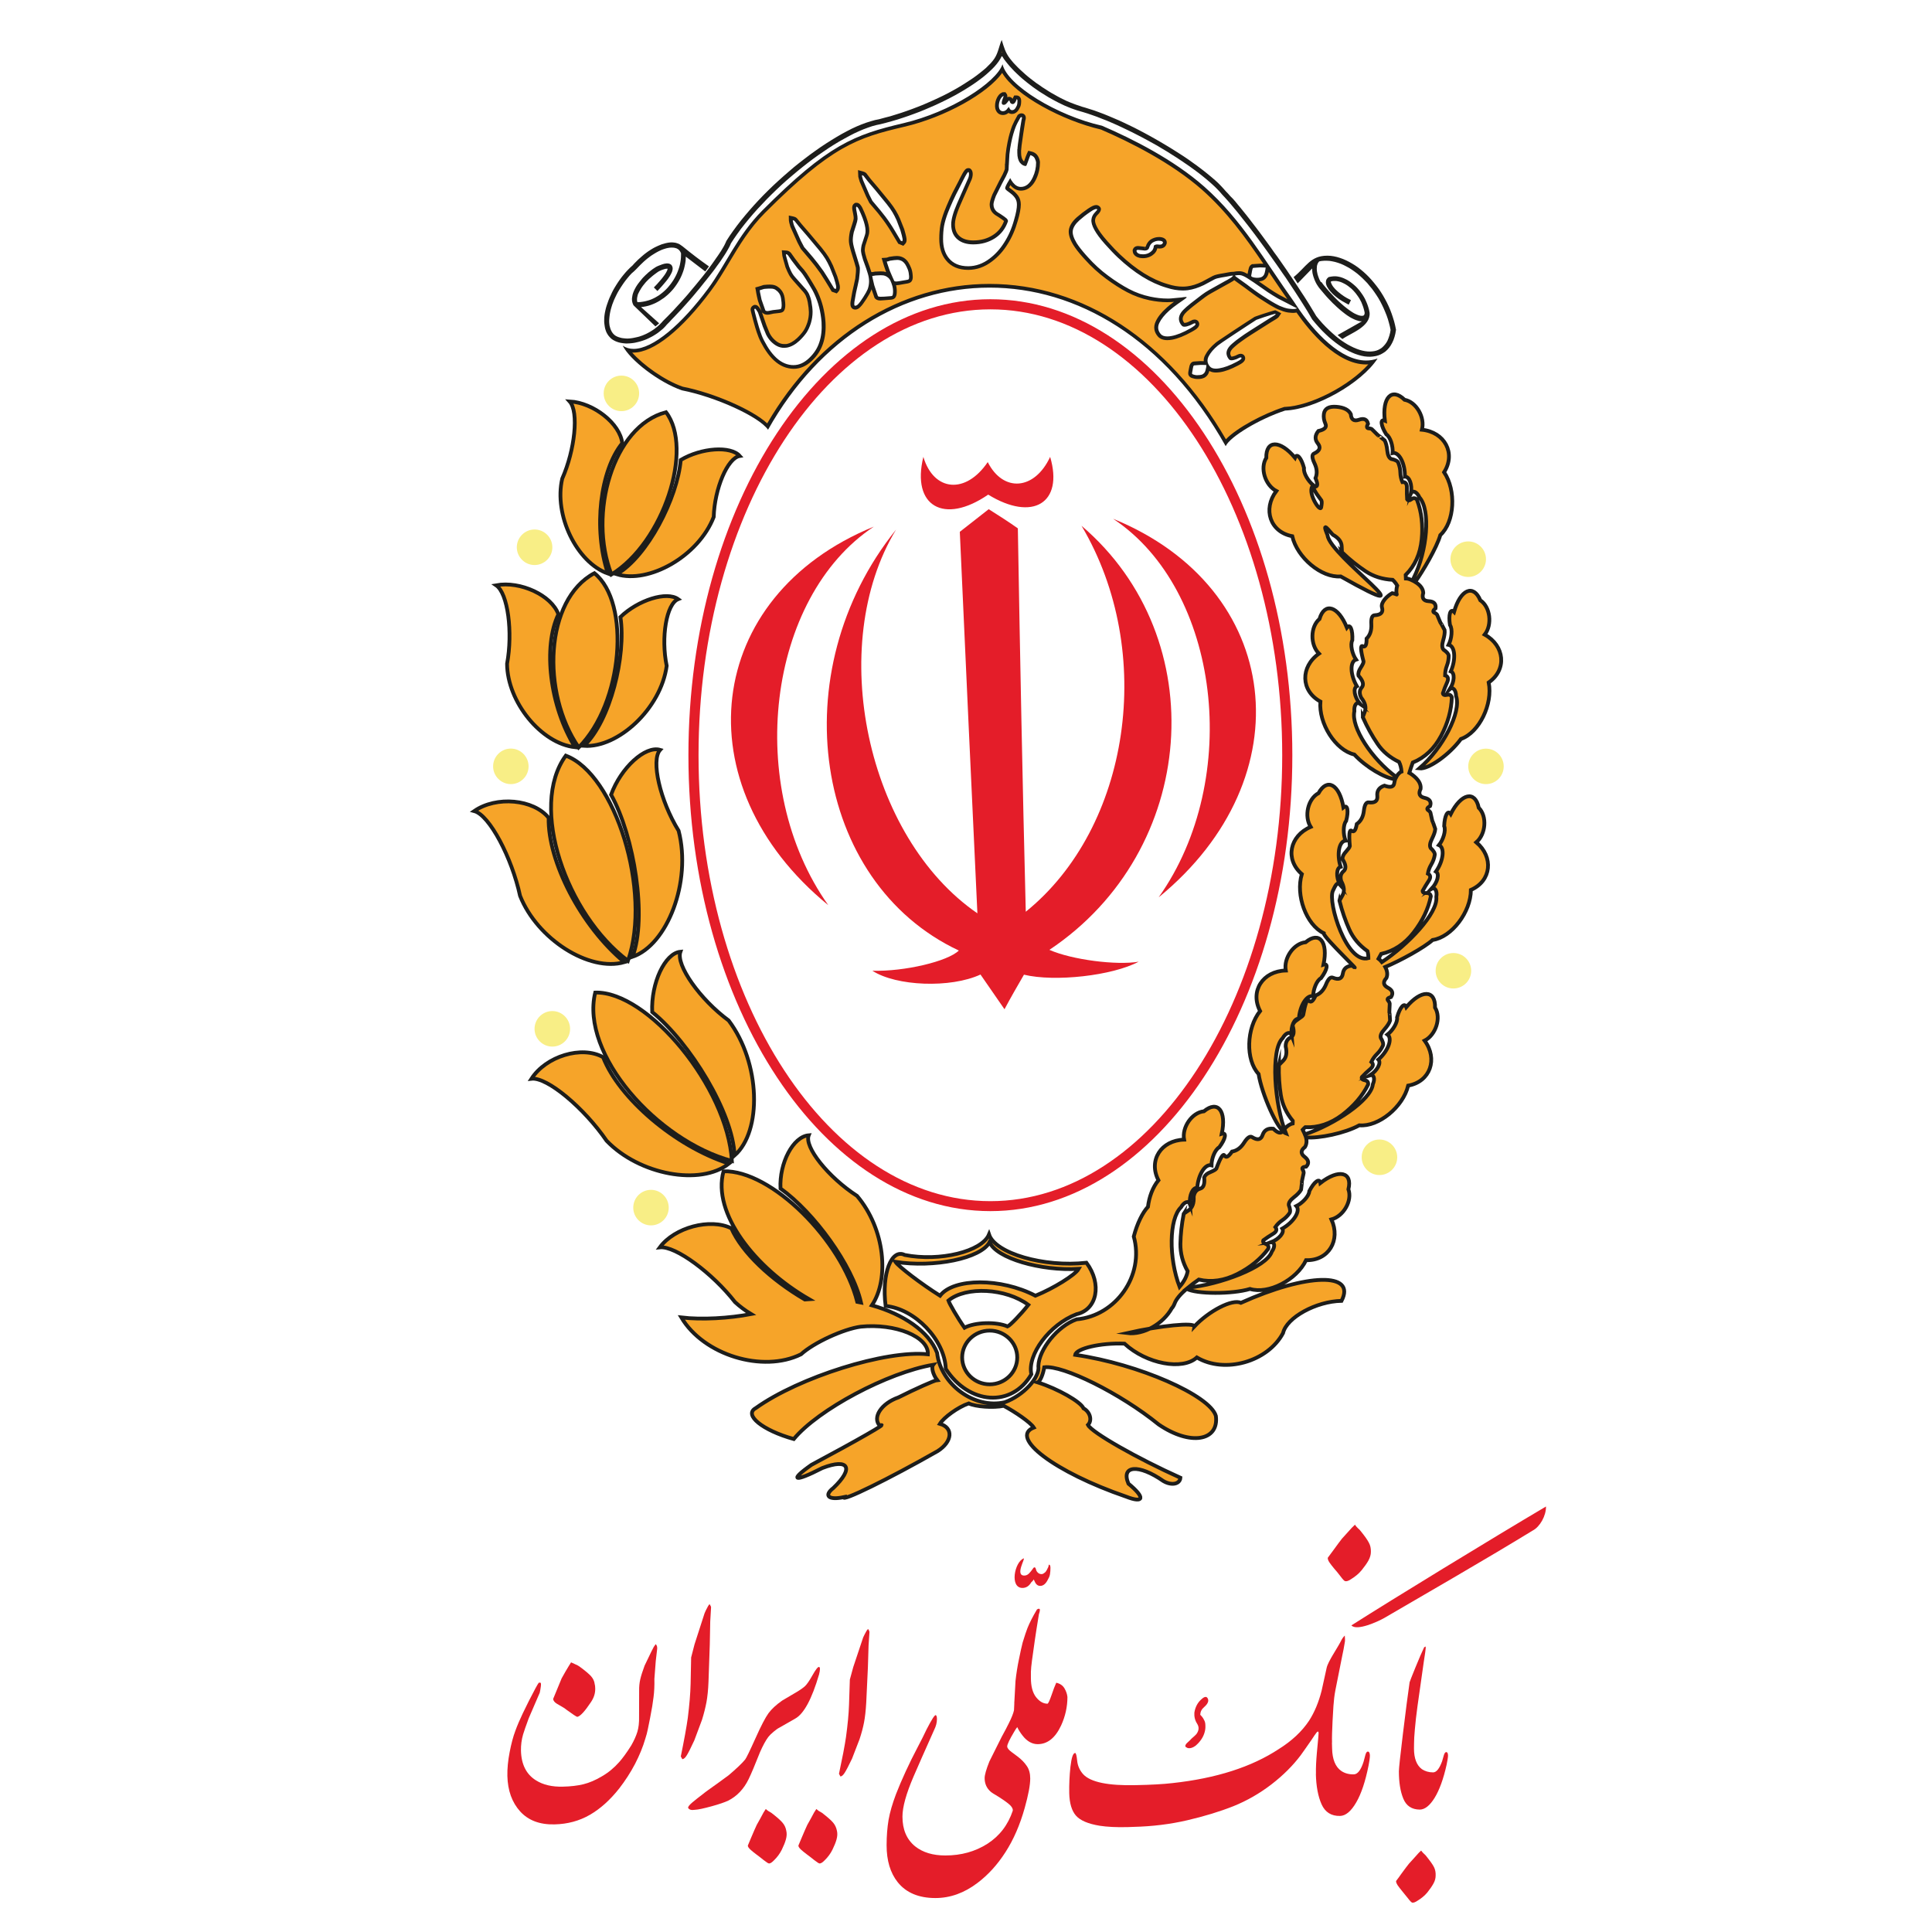 <?xml version="1.0" encoding="utf-8"?>
<!-- Generator: Adobe Illustrator 25.2.1, SVG Export Plug-In . SVG Version: 6.00 Build 0)  -->
<svg version="1.1" id="Layer_1" xmlns="http://www.w3.org/2000/svg" xmlns:xlink="http://www.w3.org/1999/xlink" x="0px" y="0px"
	 viewBox="0 0 256 256" style="enable-background:new 0 0 256 256;" xml:space="preserve">
<style type="text/css">
	.st0{fill-rule:evenodd;clip-rule:evenodd;fill:#E41D29;}
	.st1{fill-rule:evenodd;clip-rule:evenodd;fill:#F6A429;}
	.st2{fill:#1D1D1B;}
	.st3{fill-rule:evenodd;clip-rule:evenodd;fill:#F6A429;stroke:#1D1D1B;stroke-width:0.5;stroke-miterlimit:10;}
	.st4{fill-rule:evenodd;clip-rule:evenodd;fill:#312782;}
	.st5{fill-rule:evenodd;clip-rule:evenodd;fill:#F8EE86;}
</style>
<g>
	<path class="st0" d="M122.35,60.54c1.38,4.62,5.64,4.97,8.53,0.69c2.05,4.05,6.21,3.74,8.27-0.69c1.8,6.1-2.3,8.63-8.21,5
		C125.08,69.57,120.75,67.07,122.35,60.54L122.35,60.54z"/>
	<path class="st0" d="M153.53,118.9c11.14-15.71,8.12-40.79-6.04-50.16C170.02,77.92,172.95,103.01,153.53,118.9L153.53,118.9z"/>
	<path class="st0" d="M109.75,119.94c-11.14-15.7-8.12-40.78,6.04-50.16C93.26,78.97,90.32,104.05,109.75,119.94L109.75,119.94z"/>
	<path class="st0" d="M118.73,70.18c-15.14,18.83-10.98,46.72,8.32,55.77c-1.45,1.43-7.18,2.8-11.45,2.68
		c3.15,2.05,10.35,2.34,14.32,0.5c1.06,1.53,2.12,3.06,3.18,4.6c0.83-1.56,1.71-3.08,2.58-4.58c4.09,0.99,11.71,0.14,15.2-1.72
		c-2.93,0.5-8.85-0.25-11.83-1.57c19.68-13.14,21.77-41.26,4.26-56.19c9.93,16.74,6.42,39.99-7.39,51.14
		c-0.43-16.93-0.76-33.86-1.05-50.8c-1.2-0.85-2.53-1.7-3.86-2.54c-1.29,1.02-2.56,2.01-3.83,3c0.76,16.94,1.54,33.74,2.33,50.55
		C114.83,110.94,109.42,85.55,118.73,70.18L118.73,70.18z"/>
	<g>
		<path class="st1" d="M162.43,58.64c-7.55-13.21-18.94-20.77-31.3-20.77c-11.75,0-22.71,6.96-29.39,18.64
			c-1.63-1.77-6.99-4.18-11.33-5.03c-2.56-0.88-5.85-3.24-7.23-5.1c0.25,0.07,0.5,0.1,0.78,0.1c2.55,0,6.31-3.03,10.08-8.09
			c0.87-1.17,1.61-2.42,2.4-3.74c1.33-2.22,2.7-4.52,4.76-6.59c8.9-8.92,12.31-10.02,18.58-11.49c6-1.41,11.58-4.95,13.03-7.4
			c1.33,2.79,7.47,6.47,13.16,7.77c3.86,1.66,9.37,4.42,13.45,8.02c3.5,3.09,5.99,6.63,8.54,10.39l-0.22-0.11
			c-0.12-0.01-0.16-0.02-0.19-0.02c-0.19,0-0.38-0.01-0.56-0.02c0,0-0.33,0.02-0.59,0.04c-0.12,0.01-0.22,0.02-0.34,0.03l-0.07,0
			l-0.06,0.04c-0.09,0.06-0.16,0.16-0.2,0.31c-0.03,0.08-0.05,0.2-0.07,0.32c-0.01,0.09-0.07,0.39-0.07,0.39
			c-0.04,0.18-0.06,0.32,0.02,0.44c0.01,0.01,0.02,0.03,0.03,0.04c-0.37-0.24-0.63-0.38-0.8-0.45c-0.17-0.08-0.37-0.13-0.56-0.13
			l-0.04,0c-0.19,0-0.39,0.01-0.6,0.06l-0.12,0.02c0,0-0.08,0-0.08,0c-0.2,0-0.36,0.02-0.51,0.05c-0.18,0.04-0.42,0.08-0.68,0.12
			c-0.54,0.09-1.11,0.18-1.41,0.34l-1.41,0.75c-0.73,0.35-1.4,0.56-2.03,0.64c-0.21,0.03-0.43,0.04-0.65,0.04
			c-0.65,0-1.34-0.12-2.05-0.34c-2.09-0.61-4.24-1.94-6.4-3.97c-0.43-0.4-0.99-0.98-1.7-1.78c-1.21-1.36-1.79-2.38-1.71-3.03
			c0.04-0.3,0.16-0.56,0.37-0.78c0.23-0.23,0.54-0.55,0.32-0.79c-0.04-0.05-0.13-0.12-0.29-0.12c-0.14,0-0.38,0.05-0.96,0.45
			c-0.52,0.35-1,0.72-1.46,1.13c-0.56,0.5-0.87,1-0.95,1.5c-0.07,0.49,0.11,1.11,0.56,1.84c0.27,0.44,0.68,0.97,1.2,1.56l0.27,0.3
			c0.87,0.97,1.79,1.82,2.76,2.53c0.97,0.72,1.91,1.32,2.8,1.79c0.89,0.47,1.86,0.82,2.88,1.03c0.8,0.17,1.58,0.26,2.32,0.26
			c0.19,0,0.37-0.01,0.56-0.02l1.25-0.12l-0.58,0.4c-0.46,0.33-0.84,0.62-1.15,0.9c-0.68,0.6-1.13,1.16-1.4,1.72
			c-0.3,0.63-0.21,1.22,0.25,1.75c0.24,0.26,0.59,0.39,1.05,0.39c0.18,0,0.38-0.02,0.6-0.06c0.72-0.14,1.57-0.48,2.54-1.02
			c0.09-0.05,0.19-0.12,0.31-0.19c0.15-0.09,0.24-0.16,0.31-0.21c0.1-0.09,0.17-0.17,0.2-0.26c0.05-0.13,0.03-0.28-0.06-0.38
			l-0.08-0.08l-0.21-0.03c-0.1,0-0.21,0.03-0.32,0.1c-0.1,0.04-0.21,0.1-0.31,0.15l-0.09,0.05c-0.32,0.13-0.52,0.16-0.62,0.16
			c-0.06,0-0.13-0.01-0.16-0.04c-0.19-0.21-0.29-0.43-0.32-0.66c-0.04-0.4,0.19-0.83,0.68-1.27l0.21-0.19h0.01l0.09-0.08
			c0.24-0.21,0.62-0.51,1.13-0.9l0.37-0.28c0.42-0.32,0.85-0.66,1.37-0.95l2.09-1.17c0.2-0.1,0.47-0.26,0.83-0.48
			c0.1-0.07,0.18-0.15,0.26-0.23l0.02-0.02c0.06,0.07,0.13,0.11,0.17,0.14c0.05,0.04,1.37,0.99,1.37,0.99
			c0.36,0.28,0.73,0.55,1.11,0.83c0.28,0.21,0.61,0.44,0.99,0.68c0.36,0.24,0.67,0.43,0.92,0.58l0.3,0.19
			c0.39,0.23,0.67,0.38,0.84,0.46c0.12,0.06,0.31,0.15,0.55,0.24c0.22,0.09,0.46,0.17,0.69,0.23c0.15,0.04,0.38,0.07,0.68,0.09
			c0.07,0,0.14,0.01,0.2,0.01c0.21,0,0.38-0.03,0.51-0.08c0,0,0,0.01,0,0.01c0.01,0,0.02,0,0.04-0.01c1.67,2.42,5.29,6.92,9.12,6.92
			c0.31,0,0.61-0.03,0.91-0.09c-2.37,3.03-7.97,6.07-11.64,6.21C167.08,55.19,163.5,57.27,162.43,58.64z M159.03,48.11
			c-0.12,0.01-0.29,0.01-0.49,0.03c-0.06,0-0.3,0.03-0.3,0.03l-0.12,0.02c-0.16,0.07-0.22,0.25-0.24,0.31
			c-0.03,0.11-0.05,0.21-0.07,0.34c-0.02,0.11-0.04,0.23-0.07,0.36c-0.04,0.23-0.05,0.35,0,0.45c0.07,0.16,0.29,0.22,0.37,0.24
			c0.18,0.06,0.35,0.09,0.52,0.09c0.29,0,0.44-0.02,0.58-0.05c0.17-0.04,0.31-0.1,0.42-0.2c0.12-0.1,0.22-0.22,0.29-0.37
			c0.06-0.14,0.11-0.35,0.17-0.65c0-0.01,0-0.02,0-0.03c0.01,0.01,0.02,0.03,0.04,0.04c0.21,0.25,0.54,0.38,1,0.38
			c0.15,0,0.32-0.01,0.5-0.04c0.65-0.1,1.41-0.38,2.33-0.87l0.29-0.16c0.13-0.07,0.22-0.14,0.29-0.19c0.36-0.29,0.19-0.55,0.15-0.6
			l-0.08-0.1l-0.21-0.03c-0.09,0-0.18,0.02-0.29,0.07l-0.37,0.18c-0.22,0.08-0.42,0.13-0.55,0.13l0,0c-0.04,0-0.11,0-0.14-0.04
			c-0.16-0.19-0.24-0.39-0.26-0.6c-0.02-0.35,0.19-0.73,0.63-1.1l0.28-0.24c0.15-0.13,0.4-0.32,0.76-0.57
			c0.36-0.26,0.79-0.55,1.3-0.88l2.56-1.63l0.55-0.34c0.31-0.19,0.37-0.28,0.39-0.31l0.16-0.23l-0.25-0.14l-0.17-0.07l-0.11,0.01
			c-0.34,0.09-0.82,0.24-1.45,0.45c-0.64,0.21-0.99,0.34-1.06,0.37c-0.72,0.46-1.7,1.09-2.99,1.94c-1.92,1.27-2.1,1.42-2.16,1.47
			c-0.61,0.51-1.03,1.01-1.3,1.53c-0.18,0.35-0.22,0.69-0.13,1.02c0,0-0.11-0.01-0.11-0.01c-0.19,0-0.37,0-0.54-0.01l-0.01,0
			L159.03,48.11z M99.98,40.65c-0.25,0.12-0.27,0.27-0.27,0.34c0,0.06,0.02,0.13,0.09,0.46c0.17,0.66,0.33,1.28,0.51,1.87
			c0.14,0.46,0.28,0.88,0.43,1.26c0.16,0.39,0.39,0.85,0.7,1.37c0.31,0.51,0.64,0.97,1,1.35c0.73,0.77,1.54,1.21,2.42,1.3
			c0.1,0.01,0.2,0.02,0.3,0.02c0.79,0,1.55-0.34,2.24-1c0.67-0.63,1.15-1.37,1.41-2.19c0.27-0.8,0.37-1.74,0.31-2.77
			c-0.05-0.68-0.16-1.35-0.32-2.01c-0.16-0.64-0.38-1.25-0.65-1.81c-0.1-0.22-0.21-0.42-0.3-0.59c-0.11-0.17-0.24-0.4-0.41-0.69
			c-0.32-0.53-0.58-0.95-0.78-1.25c-0.19-0.29-0.46-0.61-0.81-0.98l-0.73-0.95l-0.49-0.69c-0.12-0.16-0.29-0.25-0.47-0.27l-0.3-0.02
			l0.03,0.3c0.01,0.11,0.02,0.2,0.04,0.26c0,0.03,0.03,0.15,0.1,0.37l0.29,1.02c0.16,0.4,0.3,0.7,0.42,0.93
			c0.12,0.23,0.3,0.46,0.51,0.69l1.15,1.3c0.27,0.28,0.46,0.54,0.58,0.8c0.12,0.28,0.22,0.59,0.28,0.9c0.1,0.54,0.15,1,0.15,1.35
			c0.01,0.49-0.06,0.96-0.22,1.44c-0.15,0.47-0.34,0.87-0.55,1.18c-0.23,0.33-0.53,0.68-0.89,1.02c-0.51,0.48-1.02,0.75-1.54,0.84
			c-0.11,0.02-0.22,0.03-0.33,0.03c-0.55,0-1.07-0.27-1.57-0.79c-0.23-0.24-0.42-0.52-0.58-0.85c-0.07-0.17-0.21-0.5-0.4-0.98
			l-0.65-1.88c-0.06-0.13-0.13-0.25-0.22-0.38c-0.13-0.18-0.24-0.33-0.41-0.33h-0.03L99.98,40.65z M102.02,37.98
			c-0.2,0-0.46,0.01-0.77,0.04c-0.13,0.02-0.24,0.05-0.36,0.1l-0.29,0.09l-0.22,0.06c0,0,0.08,0.44,0.08,0.5
			c0.06,0.29,0.12,0.61,0.21,0.98l0.53,1.52l0.05,0.04c0.12,0.1,0.26,0.14,0.43,0.14c0.06,0,0.13-0.01,0.2-0.02
			c0.13-0.02,0.57-0.11,0.57-0.11c0.02,0,0.29-0.03,0.78-0.09c0.22-0.03,0.33-0.06,0.4-0.13c0.16-0.2,0.25-0.5,0.1-1.57
			c-0.06-0.43-0.22-0.77-0.48-1.04c-0.09-0.11-0.19-0.19-0.27-0.24c-0.15-0.14-0.38-0.24-0.65-0.27
			C102.25,37.99,102.14,37.98,102.02,37.98z M113.31,27.19c-0.16,0.11-0.17,0.35-0.04,0.96c0.11,0.52,0.11,0.75,0.11,0.85
			c-0.01,0.1-0.05,0.35-0.2,0.78l-0.15,0.47c-0.07,0.23-0.12,0.38-0.14,0.43c-0.13,0.59-0.17,1.03-0.13,1.39
			c0.03,0.35,0.18,0.95,0.49,1.92c0.1,0.33,0.42,1.34,0.43,1.48c0.02,0.3-0.02,0.8-0.11,1.5l-0.18,0.82
			c-0.23,1.04-0.26,1.19-0.26,1.27c-0.07,0.33-0.12,0.66-0.17,0.93c-0.04,0.29-0.05,0.58,0.14,0.71l0.07,0.05l0.17,0.01
			c0.19,0,0.37-0.1,0.53-0.31c0.16-0.15,0.39-0.47,0.71-0.97c0.29-0.44,0.5-0.82,0.61-1.09c0.17-0.46,0.24-0.94,0.2-1.42
			c0.07,0.3,0.14,0.58,0.2,0.86c0.07,0.22,0.17,0.52,0.31,0.93l0.21,0.61l0.04,0.04c0.1,0.11,0.26,0.16,0.48,0.16l0.12,0
			c0.13,0,0.26-0.01,0.41-0.02c0.19-0.02,0.41-0.04,0.65-0.05c0.35-0.02,0.51-0.05,0.61-0.17c0.12-0.1,0.15-0.32,0.17-0.54
			c0.02-0.34-0.01-0.67-0.1-0.98c-0.04-0.14-0.08-0.26-0.12-0.37c0.14,0.1,0.27,0.11,0.36,0.11c0.25-0.01,0.43-0.04,0.63-0.07
			c0.19-0.04,0.4-0.08,0.64-0.11c0.38-0.05,0.5-0.11,0.57-0.19c0.11-0.12,0.15-0.32,0.13-0.59c-0.01-0.36-0.07-0.67-0.18-0.95
			c-0.11-0.28-0.23-0.53-0.36-0.73c-0.13-0.2-0.29-0.37-0.48-0.49c-0.24-0.14-0.47-0.21-0.71-0.22c-0.02,0-0.07,0-0.11,0
			c-0.2,0-0.49,0.03-0.95,0.1c-0.12,0.04-0.18,0.06-0.23,0.07c-0.09,0.02-0.14,0.03-0.2,0.04l-0.31,0.02l0.09,0.3
			c0.03,0.11,0.06,0.2,0.07,0.26l0.07,0.21c0.08,0.24,0.17,0.48,0.24,0.72c0.05,0.14,0.13,0.31,0.23,0.53l0.13,0.28
			c-0.07-0.08-0.15-0.15-0.24-0.21c-0.17-0.14-0.39-0.24-0.65-0.29c-0.11-0.02-0.24-0.02-0.4-0.02c-0.18,0-0.41,0.01-0.68,0.03
			c-0.13,0.03-0.2,0.04-0.25,0.04c-0.07,0.02-0.13,0.02-0.18,0.02h-0.29l0.02,0.1c-0.02-0.06-0.03-0.13-0.05-0.19
			c-0.1-0.38-0.31-0.99-0.66-1.91c-0.15-0.49-0.23-0.83-0.26-1.09c0-0.1,0-0.25,0.03-0.44c0.03-0.23,0.08-0.36,0.1-0.41l0.39-1.2
			c0.25-0.7-0.01-1.82-0.81-3.52c-0.17-0.32-0.32-0.52-0.54-0.52h-0.09L113.31,27.19z M104.8,29.18c0,0.15,0.01,0.25,0.06,0.34
			c0.01,0.11,0.06,0.26,0.09,0.38l0.94,2.12l0.44,0.83l0.57,0.68l0.63,0.73c0.41,0.48,0.87,1.08,1.4,1.83
			c0.14,0.22,0.34,0.53,0.6,0.95c0.2,0.31,0.38,0.63,0.58,0.95l0.26,0.44l0.44,0.16l0.11-0.12c0.12-0.13,0.16-0.33,0.11-0.6
			c-0.04-0.21-0.14-0.59-0.31-1.14l-0.55-1.41c-0.22-0.48-0.41-0.83-0.59-1.13c-0.2-0.32-0.48-0.71-0.86-1.17l-1.63-1.94l-1.04-1.2
			l-0.6-0.74c-0.09-0.09-0.2-0.15-0.36-0.18l-0.31-0.07L104.8,29.18z M128.3,22.54c-0.19,0-0.33,0.11-0.84,1.12
			c-0.13,0.28-0.3,0.61-0.5,0.99l-0.14,0.27c-0.27,0.5-0.53,1.03-0.79,1.6c-0.26,0.58-0.48,1.1-0.67,1.57
			c-0.26,0.67-0.43,1.28-0.53,1.81c-0.09,0.53-0.14,1.13-0.14,1.78c0,1.1,0.27,2,0.81,2.67c0.62,0.78,1.55,1.18,2.76,1.18
			c1.07,0,2.09-0.37,3.03-1.08c0.76-0.57,1.42-1.3,1.96-2.16c0.58-0.89,1.02-1.9,1.35-3.08c0.26-0.89,0.39-1.59,0.39-2.07
			c0-0.39-0.09-0.72-0.27-1c-0.18-0.26-0.4-0.49-0.67-0.7c-0.06-0.04-0.42-0.31-0.42-0.31c-0.19-0.14-0.22-0.21-0.22-0.21
			c0-0.01,0.03-0.18,0.42-0.82c0.05,0.08,0.11,0.16,0.18,0.25c0.37,0.46,0.78,0.68,1.23,0.68c0.77,0,1.38-0.48,1.82-1.42
			c0.31-0.66,0.46-1.35,0.46-2.06c-0.02-0.25-0.1-0.48-0.23-0.72c-0.16-0.26-0.41-0.43-0.72-0.5l-0.2-0.05l-0.08,0.19
			c-0.09,0.2-0.2,0.5-0.33,0.88c-0.07,0.22-0.13,0.34-0.16,0.41c-0.14-0.03-0.31-0.15-0.47-0.35c-0.2-0.25-0.3-0.65-0.3-1.16v-0.44
			c0.02-0.17,0.05-0.6,0.28-2.12c0.05-0.4,0.14-0.97,0.27-1.74c0.07-0.19,0.14-0.48-0.07-0.61l-0.06-0.04l-0.12-0.01
			c-0.09,0-0.18,0.03-0.27,0.1l-0.04,0.03l-0.03,0.04c-0.29,0.5-0.51,0.94-0.66,1.31c-0.07,0.17-0.17,0.48-0.3,0.92
			c-0.1,0.35-0.2,0.74-0.29,1.24c-0.1,0.52-0.18,1.01-0.23,1.51l-0.07,1.36l-0.01,0.01l-0.01,0.11v0.12l-0.02,0.44
			c-0.03,0.12-0.14,0.39-0.33,0.79c-0.11,0.21-0.27,0.52-0.48,0.91l-0.85,1.69c-0.24,0.6-0.35,0.99-0.35,1.25
			c0,0.45,0.17,0.82,0.49,1.11c0.04,0.04,0.15,0.12,0.58,0.38c0.29,0.19,0.62,0.41,0.76,0.54c0.1,0.1,0.1,0.15,0.1,0.15
			c-0.29,0.87-0.84,1.58-1.62,2.09c-0.8,0.51-1.7,0.76-2.74,0.76c-0.79,0-1.43-0.19-1.9-0.57c-0.52-0.43-0.78-1.03-0.78-1.83
			c0-0.61,0.25-1.5,0.74-2.64l1.41-3.2c0.14-0.27,0.21-0.56,0.21-0.83c0-0.23-0.06-0.39-0.18-0.47l-0.04-0.03L128.3,22.54z
			 M150.79,32.85c-0.33,0-0.42,0.2-0.45,0.28c0,0.25,0.04,0.37,0.11,0.45c0.09,0.15,0.3,0.28,0.58,0.34
			c0.15,0.02,0.29,0.04,0.42,0.04c0.3,0,0.59-0.06,0.84-0.18c0.15-0.06,0.29-0.16,0.44-0.3c0.15-0.14,0.25-0.29,0.3-0.44
			c0.04-0.09,0.08-0.22,0.09-0.35c0.06-0.03,0.12-0.04,0.19-0.04c0.03,0,0.07,0,0.1,0.01c0.09,0.01,0.17,0.02,0.25,0.02
			c0.45,0,0.61-0.26,0.66-0.41c0.04-0.17,0-0.28-0.04-0.35c-0.11-0.17-0.31-0.22-0.46-0.25c-0.09-0.01-0.18-0.02-0.27-0.02
			c-0.32,0-0.63,0.09-0.94,0.27c-0.28,0.21-0.46,0.46-0.56,0.77c-0.04,0.12-0.1,0.23-0.34,0.25c0,0-0.01,0-0.01,0
			c-0.09,0-0.21-0.01-0.39-0.04c-0.12,0-0.22-0.02-0.34-0.03C150.9,32.86,150.84,32.85,150.79,32.85z M113.97,23.22
			c0.01,0.15,0.02,0.22,0.04,0.28c0.04,0.18,0.09,0.34,0.13,0.46l0.85,1.96l0.4,0.81c0.25,0.31,1.13,1.36,1.13,1.36
			c0.45,0.54,0.89,1.14,1.3,1.76c0.15,0.21,0.34,0.52,0.58,0.92c0.19,0.31,0.37,0.62,0.56,0.94l0.23,0.39l0.43,0.17l0.12-0.12
			c0.15-0.16,0.14-0.39,0.11-0.59c-0.03-0.21-0.13-0.59-0.27-1.09l-0.52-1.35c-0.15-0.36-0.33-0.7-0.56-1.09
			c-0.21-0.34-0.48-0.72-0.8-1.13l-1.52-1.86l-0.98-1.16l-0.55-0.71c-0.12-0.11-0.22-0.15-0.34-0.18l-0.33-0.09L113.97,23.22z
			 M132.87,12.49c-0.55,0.23-0.86,1.19-0.74,1.82c0.08,0.43,0.37,0.68,0.76,0.68c0.29,0,0.54-0.13,0.73-0.38
			c0.15,0.2,0.34,0.24,0.48,0.24c0.22,0,0.53-0.11,0.77-0.61c0.07-0.09,0.12-0.24,0.15-0.4c0.02-0.16,0.04-0.3,0.04-0.46
			c0-0.45-0.3-0.47-0.36-0.47h-0.15l-0.07,0.14c-0.04,0.08-0.06,0.17-0.06,0.25c-0.06,0.1-0.12,0.17-0.14,0.19l-0.08,0.06
			c-0.03,0-0.07-0.01-0.12-0.08c0,0-0.01-0.02-0.02-0.07c-0.04-0.23-0.21-0.31-0.33-0.31c-0.13,0-0.26,0.08-0.34,0.23
			c-0.06,0.08-0.14,0.18-0.22,0.26c-0.06,0.06-0.11,0.07-0.14,0.07c-0.05-0.08,0.09-0.46,0.14-0.59c0.08-0.22,0.13-0.34,0.04-0.47
			l-0.07-0.11l-0.19,0L132.87,12.49z M170.76,40c-0.55-0.28-0.98-0.5-1.3-0.67c-0.43-0.25-0.87-0.52-1.32-0.81
			c-0.61-0.42-1.23-0.84-1.83-1.28c-0.16-0.11-0.3-0.21-0.44-0.29c0.02,0.01,0.05,0.02,0.07,0.02c0.2,0.06,0.4,0.09,0.59,0.09
			c0.23-0.01,0.39-0.02,0.53-0.05c0.17-0.04,0.3-0.1,0.42-0.2c0.12-0.09,0.22-0.22,0.29-0.37c0.05-0.13,0.1-0.32,0.16-0.65
			l0.01-0.12l0.08-0.25c0.18,0.27,0.36,0.54,0.55,0.81c0.88,1.3,1.77,2.63,2.72,3.96c0.03,0.04,0.06,0.09,0.09,0.13
			C171.22,40.24,171.01,40.13,170.76,40z"/>
		<path class="st2" d="M132.79,9.66c1.78,3.01,8.02,6.33,13.08,7.5c3.88,1.67,9.34,4.41,13.39,7.97c3.31,2.93,5.73,6.27,8.14,9.82
			c-0.14,0-0.27-0.01-0.4-0.01l-0.03,0l-0.03,0c-0.12,0.01-0.31,0.02-0.63,0.04c-0.07,0.01-0.16,0.02-0.28,0.02l-0.13,0l-0.11,0.07
			c-0.1,0.06-0.24,0.19-0.31,0.44c-0.03,0.1-0.06,0.23-0.09,0.37c-0.01,0.07-0.02,0.14-0.04,0.22l-0.03,0.15
			c0,0.02-0.01,0.04-0.01,0.05c-0.16-0.09-0.29-0.16-0.39-0.2c-0.21-0.1-0.44-0.15-0.67-0.16l-0.04,0h-0.01
			c-0.23,0-0.44,0.02-0.65,0.06l-0.09,0.02l-0.04,0l-0.07,0c-0.17,0-0.34,0.02-0.53,0.06c-0.17,0.04-0.41,0.08-0.65,0.12
			c-0.57,0.09-1.15,0.19-1.48,0.37l-1.4,0.75c-0.7,0.34-1.36,0.55-1.96,0.62c-0.2,0.03-0.41,0.04-0.62,0.04
			c-0.62,0-1.28-0.11-1.99-0.34c-2.05-0.59-4.17-1.91-6.29-3.91c-0.43-0.4-0.98-0.97-1.68-1.76c-1.52-1.71-1.69-2.51-1.65-2.83
			c0.03-0.25,0.13-0.45,0.3-0.63c0.25-0.25,0.72-0.73,0.33-1.13c-0.12-0.13-0.29-0.21-0.48-0.21c-0.27,0-0.6,0.15-1.1,0.49
			c-0.53,0.36-1.02,0.74-1.49,1.15c-0.6,0.54-0.94,1.09-1.03,1.64c-0.08,0.56,0.11,1.21,0.59,2.01c0.28,0.45,0.69,0.99,1.23,1.59
			l0.27,0.3c0.88,0.98,1.82,1.84,2.8,2.56c0.98,0.73,1.93,1.34,2.83,1.81c0.91,0.48,1.91,0.84,2.94,1.06
			c0.82,0.17,1.61,0.26,2.37,0.26c0.19,0,0.38-0.01,0.59-0.02c0.09-0.01,0.19-0.02,0.31-0.03c-0.36,0.26-0.66,0.5-0.92,0.73
			l-0.01,0.01l-0.05,0.05c-0.69,0.61-1.16,1.2-1.44,1.8c-0.34,0.72-0.24,1.42,0.3,2.03c0.28,0.3,0.7,0.46,1.23,0.46
			c0.2,0,0.41-0.02,0.65-0.06c0.74-0.14,1.62-0.49,2.63-1.06c0.07-0.05,0.18-0.11,0.31-0.18c0.16-0.1,0.26-0.17,0.34-0.24
			c0.56-0.5,0.2-0.94,0.13-1.02c-0.12-0.11-0.27-0.17-0.44-0.17c-0.14,0-0.29,0.04-0.4,0.11c-0.13,0.06-0.25,0.11-0.36,0.17
			l-0.05,0.03c-0.29,0.12-0.45,0.14-0.55,0.14c-0.13-0.16-0.2-0.31-0.22-0.47c-0.03-0.32,0.17-0.68,0.6-1.07l0.15-0.13l0.02,0
			l0.11-0.11l0.02-0.02c0.25-0.22,0.64-0.52,1.12-0.89c0.12-0.09,0.25-0.19,0.37-0.28c0.41-0.32,0.84-0.65,1.34-0.93l2.08-1.16
			c0.21-0.11,0.49-0.26,0.88-0.5c0.05-0.03,0.09-0.07,0.14-0.11c0.07,0.05,0.14,0.11,0.22,0.16c0.06,0.04,0.12,0.08,0.19,0.14
			l0.96,0.69c0.37,0.28,0.75,0.56,1.12,0.83c0.35,0.26,0.68,0.48,1,0.69c0.37,0.24,0.69,0.44,0.93,0.59l0.31,0.19
			c0.41,0.24,0.67,0.38,0.83,0.46c0.11,0.06,0.3,0.15,0.56,0.24c0.23,0.1,0.48,0.18,0.72,0.24c0.18,0.05,0.42,0.08,0.74,0.1
			c0.08,0,0.15,0.01,0.22,0.01c0.17,0,0.32-0.02,0.45-0.05c1.74,2.5,5.36,6.88,9.22,6.88c0.1,0,0.2,0,0.3-0.01
			c-2.51,2.81-7.63,5.5-11.05,5.64l-0.07,0l-0.07,0.02c-2.75,0.89-6.28,2.78-7.68,4.27c-7.6-13.1-18.98-20.59-31.34-20.59
			c-11.75,0-22.71,6.89-29.44,18.48c-1.9-1.78-7.02-4.04-11.19-4.86c-2.44-0.85-5.24-2.88-6.7-4.52c0.05,0,0.11,0,0.16,0
			c2.66,0,6.41-2.99,10.28-8.2c0.88-1.18,1.63-2.44,2.42-3.76c1.32-2.21,2.68-4.49,4.72-6.54c8.85-8.87,12.23-9.96,18.46-11.42
			C125.24,15.54,130.91,12.34,132.79,9.66 M132.89,15.24c0.28,0,0.53-0.1,0.74-0.28c0.14,0.09,0.29,0.14,0.47,0.14
			c0.23,0,0.67-0.1,0.98-0.73c0.09-0.15,0.16-0.31,0.19-0.5l0.01-0.04l0-0.01c0.02-0.12,0.03-0.28,0.03-0.45
			c0-0.57-0.38-0.72-0.61-0.72h-0.31l-0.14,0.27c-0.03,0.06-0.05,0.11-0.07,0.17c-0.12-0.18-0.31-0.26-0.48-0.26
			c-0.09,0-0.17,0.02-0.24,0.05c0.03-0.15,0.03-0.29-0.07-0.44l-0.16-0.22h-0.26l-0.11,0l-0.09,0.04c-0.68,0.28-1.03,1.36-0.89,2.1
			C132,14.9,132.38,15.24,132.89,15.24 M133.18,21.69l-0.02,0.02v0.18l0,0.1l-0.01,0.4c-0.03,0.11-0.1,0.32-0.3,0.73
			c-0.11,0.21-0.27,0.52-0.49,0.92l-0.86,1.72c-0.24,0.61-0.36,1.03-0.36,1.32c0,0.52,0.19,0.96,0.55,1.27
			c0.06,0.06,0.16,0.15,0.62,0.42c0.29,0.19,0.61,0.41,0.72,0.51c0,0,0.01,0.01,0.01,0.01c-0.3,0.8-0.78,1.41-1.47,1.85
			c-0.76,0.49-1.61,0.72-2.61,0.72c-0.73,0-1.32-0.17-1.74-0.51c-0.47-0.38-0.69-0.9-0.69-1.64c0-0.4,0.13-1.16,0.72-2.53l0.45-1.03
			c0.26-0.59,0.57-1.31,0.95-2.15c0.16-0.32,0.24-0.64,0.24-0.95c0-0.31-0.1-0.54-0.28-0.68l-0.09-0.06l-0.1-0.02l-0.06-0.01h-0.05
			c-0.37,0-0.57,0.28-1.07,1.26c-0.13,0.28-0.3,0.6-0.5,0.98l-0.13,0.25c-0.27,0.5-0.53,1.03-0.8,1.62
			c-0.29,0.64-0.52,1.21-0.67,1.59c-0.26,0.69-0.44,1.29-0.54,1.85c-0.09,0.54-0.14,1.15-0.14,1.82c0,1.16,0.29,2.11,0.87,2.83
			c0.68,0.85,1.67,1.28,2.96,1.28c1.13,0,2.2-0.38,3.17-1.13c0.79-0.59,1.47-1.34,2.02-2.23c0.59-0.91,1.04-1.95,1.38-3.15
			c0.27-0.91,0.4-1.64,0.4-2.14c0-0.44-0.1-0.82-0.32-1.14c-0.19-0.27-0.43-0.52-0.75-0.77c-0.04-0.03-0.11-0.08-0.2-0.15l-0.2-0.15
			c-0.03-0.02-0.05-0.04-0.07-0.06c0.03-0.06,0.07-0.16,0.16-0.31c0.4,0.48,0.87,0.73,1.39,0.73c0.6,0,1.45-0.27,2.05-1.57
			c0.32-0.69,0.48-1.42,0.48-2.21c-0.02-0.26-0.11-0.53-0.27-0.81c-0.19-0.31-0.49-0.52-0.88-0.6l-0.4-0.09l-0.17,0.37
			c-0.1,0.22-0.21,0.52-0.34,0.9c-0.02,0.05-0.03,0.1-0.05,0.14c-0.04-0.04-0.09-0.08-0.14-0.15c-0.17-0.22-0.25-0.56-0.25-1.01
			v-0.36l0.02-0.05v-0.08c0-0.09,0.03-0.48,0.27-2.05c0.05-0.39,0.14-0.94,0.26-1.68c0.07-0.2,0.19-0.67-0.21-0.92
			c-0.09-0.05-0.19-0.07-0.29-0.07c-0.15,0-0.29,0.05-0.42,0.15l-0.08,0.06l-0.05,0.09c-0.29,0.51-0.52,0.96-0.68,1.34
			c-0.08,0.19-0.18,0.5-0.32,0.97l-0.02,0.06c-0.08,0.28-0.18,0.68-0.28,1.18c-0.11,0.53-0.18,1.04-0.24,1.56L133.18,21.69
			 M113.76,23.55c0.05,0.21,0.1,0.37,0.15,0.52l0.85,1.97l0.4,0.79l0.03,0.06l0.04,0.05c0.22,0.26,0.46,0.54,0.72,0.85l0.38,0.45
			c0.44,0.54,0.88,1.12,1.29,1.75c0.15,0.21,0.34,0.52,0.57,0.91c0.18,0.3,0.36,0.6,0.55,0.92l0.2,0.33l0.09,0.15l0.16,0.06
			l0.19,0.08l0.32,0.13l0.23-0.25c0.26-0.27,0.2-0.65,0.17-0.8c-0.04-0.28-0.18-0.76-0.29-1.16L119.27,29
			c-0.15-0.36-0.33-0.71-0.57-1.11c-0.21-0.35-0.49-0.74-0.82-1.16l-1.53-1.87l-0.97-1.14L114.83,23l-0.03-0.04l-0.03-0.03
			c-0.13-0.11-0.28-0.17-0.42-0.21l-0.66-0.18l0.03,0.68C113.72,23.37,113.73,23.46,113.76,23.55 M113.33,36.91
			c-0.01,0.05-0.03,0.14-0.06,0.26l-0.12,0.56c-0.21,0.92-0.26,1.15-0.27,1.26c-0.07,0.36-0.12,0.68-0.17,0.97
			c-0.03,0.23-0.09,0.7,0.24,0.94l0.07,0.05l0.08,0.03c0.08,0.02,0.15,0.04,0.23,0.04c0.18,0,0.45-0.07,0.71-0.38
			c0.19-0.19,0.43-0.52,0.75-1.01c0.3-0.46,0.52-0.85,0.64-1.15c0.02-0.05,0.04-0.1,0.05-0.16c0.05,0.15,0.11,0.32,0.18,0.52
			l0.07,0.19c0.03,0.1,0.07,0.22,0.12,0.36l0.04,0.1l0.07,0.08c0.22,0.23,0.52,0.24,0.62,0.24c0.01,0,0.01,0,0.01,0
			c0.05,0,0.1,0,0.15,0c0.13,0,0.28-0.01,0.45-0.03c0.18-0.02,0.39-0.04,0.62-0.05c0.33-0.02,0.58-0.04,0.75-0.21
			c0.23-0.22,0.25-0.56,0.26-0.72c0.02-0.35-0.01-0.68-0.09-1.01l0.07,0c0.19,0,0.38-0.04,0.6-0.08c0.18-0.04,0.39-0.07,0.62-0.11
			c0.36-0.05,0.58-0.11,0.73-0.27c0.15-0.17,0.22-0.43,0.19-0.76c-0.02-0.39-0.08-0.73-0.2-1.04c-0.12-0.3-0.24-0.55-0.38-0.77
			c-0.14-0.23-0.33-0.42-0.57-0.58c-0.27-0.16-0.54-0.24-0.8-0.25c-0.04,0-0.09-0.01-0.15-0.01c-0.22,0-0.5,0.03-0.99,0.11
			l-0.05,0.01l-0.05,0.02c-0.07,0.03-0.12,0.04-0.21,0.07c-0.01,0-0.04,0.01-0.1,0.02l-0.62,0.04l0.18,0.6
			c0.03,0.1,0.06,0.19,0.07,0.24l0.01,0.03l0.01,0.03l0.05,0.16c0.09,0.25,0.17,0.49,0.26,0.77c0.01,0.01,0.01,0.03,0.02,0.04
			c-0.1-0.03-0.2-0.06-0.31-0.08c-0.11-0.01-0.25-0.02-0.43-0.02c-0.19,0-0.42,0.01-0.7,0.03l-0.04,0l-0.04,0.01
			c-0.07,0.02-0.14,0.03-0.18,0.03l-0.04,0.01l-0.03,0.01c-0.01,0-0.02,0-0.08,0h-0.11c-0.12-0.4-0.32-0.98-0.63-1.81
			c-0.15-0.49-0.23-0.81-0.25-1.02c0-0.08,0-0.21,0.03-0.41c0.03-0.22,0.07-0.33,0.09-0.38l0.38-1.18c0.27-0.77,0.01-1.95-0.83-3.74
			c-0.18-0.33-0.39-0.64-0.75-0.64c0,0,0,0,0,0l-0.19,0.01l-0.13,0.09c-0.35,0.24-0.28,0.7-0.16,1.22c0.11,0.53,0.11,0.73,0.1,0.76
			c-0.01,0.1-0.05,0.33-0.19,0.74l-0.15,0.47c-0.07,0.22-0.11,0.36-0.13,0.41l-0.02,0.04l-0.01,0.04c-0.12,0.57-0.16,1.04-0.13,1.42
			c0.03,0.38,0.19,0.99,0.5,1.98c0.1,0.32,0.4,1.28,0.42,1.42C113.45,35.76,113.41,36.23,113.33,36.91 M104.59,29.54
			c0.04,0.17,0.08,0.32,0.13,0.47l0.01,0.03l0.01,0.03l0.93,2.07l0.43,0.82l0.03,0.05l0.04,0.04c0.17,0.2,0.35,0.41,0.54,0.64
			c0.2,0.23,0.4,0.47,0.62,0.73c0.41,0.48,0.86,1.07,1.38,1.8c0.15,0.22,0.35,0.54,0.61,0.96c0.19,0.3,0.38,0.62,0.57,0.93
			l0.22,0.37l0.09,0.16l0.17,0.06l0.2,0.07l0.31,0.11l0.22-0.25c0.17-0.19,0.23-0.46,0.17-0.82c-0.05-0.25-0.16-0.66-0.33-1.2
			l-0.56-1.42c-0.22-0.47-0.41-0.84-0.6-1.14c-0.21-0.33-0.49-0.73-0.88-1.21l-1.63-1.94l-1.03-1.19l-0.63-0.78
			c-0.14-0.15-0.34-0.21-0.47-0.24l-0.62-0.13l0.01,0.63C104.55,29.29,104.55,29.42,104.59,29.54 M151.69,33.2v-0.5
			c-0.01,0-0.09,0-0.34-0.04l-0.05-0.01h-0.04c-0.06,0-0.14-0.01-0.24-0.03c-0.08-0.01-0.16-0.02-0.22-0.02
			c-0.51,0-0.65,0.35-0.69,0.46l-0.03,0.09l0.01,0.09c0.01,0.2,0.06,0.35,0.15,0.47c0.16,0.23,0.41,0.38,0.77,0.46
			c0.15,0.02,0.3,0.04,0.44,0.04c0.34,0,0.66-0.07,0.94-0.2c0.18-0.08,0.35-0.19,0.52-0.35c0.17-0.16,0.29-0.33,0.36-0.51
			c0.03-0.08,0.06-0.16,0.08-0.25c0.01,0,0.03,0,0.04,0.01c0.1,0.02,0.2,0.02,0.28,0.02c0.63,0,0.84-0.4,0.91-0.62
			c0.05-0.18,0.02-0.37-0.08-0.52c-0.18-0.28-0.52-0.34-0.64-0.36c-0.1-0.02-0.2-0.02-0.3-0.02c-0.36,0-0.72,0.1-1.1,0.33
			c-0.31,0.23-0.52,0.53-0.63,0.89l-0.02,0.05l0,0c0,0-0.02,0.02-0.1,0.02L151.69,33.2 M103.89,45.59c-0.48,0-0.93-0.23-1.39-0.71
			c-0.21-0.22-0.39-0.48-0.53-0.76c-0.08-0.18-0.22-0.53-0.42-1.03l-0.64-1.86c-0.06-0.13-0.14-0.26-0.23-0.39l-0.03-0.04l0,0
			c-0.09-0.13-0.28-0.4-0.59-0.4l-0.08,0l-0.06,0.02l-0.05,0.01l-0.05,0.03c-0.32,0.17-0.36,0.44-0.36,0.54
			c0,0.09,0.02,0.17,0.11,0.55c0.17,0.69,0.34,1.29,0.5,1.85c0.14,0.45,0.28,0.88,0.44,1.28c0.16,0.4,0.4,0.87,0.72,1.4
			c0.32,0.53,0.66,1,1.04,1.4c0.77,0.82,1.64,1.28,2.57,1.37c0.11,0.01,0.22,0.02,0.33,0.02c0.86,0,1.67-0.36,2.41-1.06
			c0.71-0.66,1.2-1.44,1.48-2.29c0.28-0.84,0.39-1.8,0.32-2.87c-0.05-0.69-0.16-1.38-0.33-2.05c-0.17-0.65-0.39-1.27-0.66-1.84
			c-0.1-0.23-0.21-0.44-0.33-0.63c-0.1-0.16-0.23-0.38-0.4-0.68c-0.33-0.55-0.59-0.96-0.78-1.25c-0.2-0.3-0.47-0.63-0.82-1
			l-0.71-0.93l-0.51-0.72c-0.16-0.21-0.39-0.34-0.65-0.35l-0.6-0.04l0.06,0.59c0.01,0.13,0.03,0.23,0.04,0.25
			c0.01,0.06,0.04,0.19,0.11,0.42l0.29,1.02l0.01,0.02l0.01,0.02c0.14,0.36,0.29,0.68,0.43,0.94c0.13,0.24,0.32,0.49,0.54,0.74
			l1.17,1.32c0.24,0.25,0.42,0.49,0.52,0.71c0.12,0.27,0.21,0.56,0.26,0.85c0.1,0.54,0.14,0.98,0.15,1.31
			c0.01,0.46-0.06,0.91-0.2,1.36c-0.15,0.45-0.32,0.83-0.52,1.12c-0.22,0.32-0.51,0.65-0.86,0.98c-0.48,0.44-0.94,0.7-1.42,0.78
			C104.08,45.58,103.98,45.59,103.89,45.59 M100.82,37.88c-0.04,0.01-0.09,0.03-0.14,0.04c-0.05,0.02-0.1,0.03-0.16,0.05l-0.44,0.12
			l0.08,0.45c0.02,0.12,0.03,0.2,0.05,0.3c0.05,0.26,0.11,0.58,0.22,1.01l0.5,1.43l0.05,0.13l0.11,0.09c0.16,0.13,0.36,0.2,0.59,0.2
			c0.08,0,0.16-0.01,0.24-0.02c0.13-0.02,0.28-0.05,0.43-0.09l0.12-0.03c0.13-0.01,0.39-0.04,0.8-0.09
			c0.22-0.03,0.39-0.07,0.53-0.19l0.03-0.03l0.03-0.04c0.22-0.29,0.25-0.77,0.11-1.73c-0.07-0.47-0.26-0.87-0.53-1.15
			c-0.11-0.12-0.2-0.21-0.3-0.27c-0.22-0.18-0.49-0.29-0.79-0.33c-0.09-0.01-0.21-0.02-0.34-0.02c-0.21,0-0.47,0.01-0.84,0.05
			C101.07,37.8,100.95,37.83,100.82,37.88 M159.5,47.86c-0.12,0-0.23,0-0.35-0.01l-0.03,0l-0.03,0l-0.08,0
			c-0.12,0.01-0.29,0.02-0.48,0.03c-0.07,0-0.17,0.01-0.29,0.02l-0.08,0.01l-0.07,0.01l-0.07,0.03c-0.18,0.07-0.31,0.23-0.4,0.51
			c-0.02,0.1-0.05,0.21-0.07,0.34c-0.01,0.1-0.04,0.2-0.07,0.36c-0.04,0.22-0.06,0.4,0.02,0.57c0.09,0.19,0.27,0.32,0.51,0.38
			c0.22,0.07,0.42,0.11,0.61,0.11c0.04,0,0.07,0,0.08,0c0.23,0,0.4-0.02,0.55-0.05c0.21-0.05,0.39-0.13,0.52-0.24
			c0.16-0.13,0.28-0.28,0.37-0.48c0.02-0.06,0.06-0.14,0.1-0.3c0.23,0.14,0.53,0.21,0.88,0.21c0.16,0,0.34-0.02,0.53-0.04
			c0.68-0.1,1.47-0.4,2.42-0.9l0.07-0.04l0.22-0.12c0.14-0.08,0.25-0.16,0.31-0.21c0.46-0.37,0.34-0.77,0.18-0.97
			c-0.11-0.13-0.28-0.2-0.46-0.2c-0.12,0-0.25,0.03-0.39,0.1c-0.09,0.04-0.18,0.08-0.25,0.12l-0.09,0.04
			c-0.25,0.09-0.39,0.11-0.48,0.12c-0.1-0.13-0.15-0.26-0.16-0.39c-0.02-0.28,0.17-0.58,0.55-0.9l0.28-0.24
			c0.11-0.09,0.32-0.27,0.74-0.56c0.31-0.23,0.71-0.5,1.29-0.87l2.56-1.62l0.56-0.34c0.32-0.19,0.42-0.3,0.47-0.38l0.3-0.45
			l-0.48-0.26c-0.04-0.02-0.09-0.04-0.15-0.07l-0.16-0.07l-0.17,0.04c-0.34,0.09-0.79,0.23-1.47,0.45c-0.9,0.3-1.02,0.35-1.08,0.38
			l-0.03,0.01l-0.03,0.02c-0.69,0.44-1.68,1.08-2.96,1.93c-1.72,1.14-2.07,1.39-2.18,1.49c-0.63,0.53-1.08,1.06-1.36,1.61
			C159.55,47.29,159.48,47.58,159.5,47.86 M168.13,36.04c0.07,0.11,0.15,0.22,0.22,0.33c0.72,1.07,1.46,2.16,2.23,3.26
			c-0.41-0.21-0.75-0.38-1-0.52c-0.47-0.27-0.9-0.53-1.31-0.81c-0.49-0.33-0.97-0.67-1.46-1.01c0.1-0.01,0.19-0.02,0.27-0.04
			c0.21-0.04,0.39-0.13,0.52-0.24c0.16-0.13,0.28-0.28,0.37-0.48C168.04,36.42,168.08,36.27,168.13,36.04 M132.84,8.51
			c-0.83,2.43-6.89,6.35-13.12,7.81c-6.5,1.53-9.95,2.79-18.7,11.56c-3.31,3.32-4.86,7.21-7.19,10.36
			c-3.53,4.75-7.29,7.99-9.88,7.99c-0.53,0-1.01-0.14-1.44-0.43c0.96,1.92,4.8,4.87,7.84,5.92c4.44,0.87,10.2,3.48,11.42,5.22
			c6.86-12.24,17.96-18.83,29.35-18.83c11.47,0,23.24,6.68,31.29,21.01c0.57-1.26,4.49-3.61,7.88-4.72c4-0.16,10.12-3.61,12.25-6.9
			c-0.5,0.19-1.01,0.27-1.52,0.27c-3.31,0-6.81-3.62-9.26-7.33c-0.1-0.14-0.18-0.28-0.27-0.41c-3.92-5.5-6.9-10.86-11.91-15.29
			c-4.08-3.6-9.5-6.33-13.56-8.08C140.08,15.33,133.47,11.3,132.84,8.51L132.84,8.51z M132.89,14.74c-0.88,0-0.55-1.76,0.07-2.02
			c0,0,0.01,0,0.01,0c0.11,0-0.6,1.17,0.03,1.17c0.12,0,0.22-0.04,0.32-0.14c0.1-0.09,0.18-0.2,0.27-0.32
			c0.04-0.07,0.08-0.1,0.12-0.1c0.04,0,0.08,0.04,0.09,0.12c0.02,0.09,0.05,0.13,0.07,0.17c0.09,0.11,0.19,0.17,0.33,0.17
			c0.05,0,0.11-0.02,0.16-0.06c0.05-0.04,0.09-0.06,0.1-0.08c0.07-0.07,0.14-0.2,0.21-0.36c0-0.03,0-0.07,0.04-0.14
			c0.07,0,0.11,0.07,0.11,0.22c0,0.17-0.02,0.31-0.03,0.42c-0.02,0.13-0.07,0.24-0.13,0.34c-0.14,0.31-0.33,0.47-0.54,0.47
			c-0.14,0-0.25-0.07-0.33-0.21l-0.12-0.24c-0.03,0.05-0.05,0.1-0.08,0.12c-0.03,0.03-0.05,0.05-0.08,0.08
			C133.35,14.6,133.14,14.74,132.89,14.74L132.89,14.74z M128.96,32.38c1.08,0,2.04-0.27,2.87-0.8c0.83-0.54,1.4-1.29,1.73-2.26
			c0.01-0.11-0.04-0.23-0.17-0.37c-0.14-0.13-0.41-0.32-0.8-0.58c-0.31-0.18-0.49-0.3-0.54-0.35c-0.27-0.24-0.41-0.55-0.41-0.92
			c0-0.22,0.11-0.59,0.32-1.14l0.84-1.68c0.21-0.39,0.38-0.7,0.49-0.92c0.19-0.4,0.32-0.69,0.35-0.89l0.02-0.44V21.9l0.01-0.01
			l0-0.03l0.08-1.41c0.05-0.51,0.13-1,0.23-1.49c0.1-0.48,0.19-0.87,0.27-1.14c0.14-0.46,0.24-0.79,0.32-0.97
			c0.14-0.36,0.36-0.78,0.65-1.28c0.05-0.04,0.09-0.05,0.13-0.05c0.02,0,0.04,0,0.05,0.01c0.04,0.02,0.03,0.15-0.04,0.36
			c-0.13,0.77-0.22,1.34-0.27,1.74c-0.18,1.19-0.27,1.89-0.27,2.12l-0.02,0.05v0.44c0,0.58,0.12,1.02,0.35,1.32
			c0.24,0.29,0.5,0.44,0.79,0.44c0.05-0.01,0.15-0.21,0.27-0.58c0.13-0.37,0.23-0.66,0.32-0.86c0.25,0.06,0.44,0.19,0.56,0.38
			c0.11,0.2,0.18,0.4,0.2,0.6c0,0.67-0.14,1.32-0.44,1.95c-0.39,0.85-0.92,1.28-1.59,1.28c-0.38,0-0.72-0.2-1.03-0.58
			c-0.15-0.2-0.28-0.39-0.36-0.59c-0.06,0.07-0.12,0.16-0.19,0.3c-0.33,0.54-0.49,0.88-0.49,1.03c0,0.11,0.1,0.24,0.31,0.39
			c0.2,0.15,0.34,0.26,0.41,0.31c0.26,0.2,0.46,0.41,0.61,0.64c0.15,0.23,0.23,0.52,0.23,0.86c0,0.45-0.12,1.12-0.38,2
			c-0.32,1.16-0.76,2.15-1.32,3.02c-0.54,0.86-1.18,1.56-1.9,2.1c-0.9,0.69-1.86,1.03-2.87,1.03c-1.13,0-1.99-0.37-2.56-1.09
			c-0.51-0.63-0.76-1.47-0.76-2.51c0-0.63,0.04-1.21,0.13-1.74c0.1-0.52,0.27-1.11,0.52-1.76c0.19-0.47,0.4-0.99,0.66-1.56
			c0.26-0.57,0.52-1.1,0.79-1.6c0.25-0.5,0.47-0.91,0.63-1.25c0.33-0.65,0.54-0.98,0.62-0.98c0,0,0,0,0.01,0
			c0.05,0.04,0.08,0.13,0.08,0.27c0,0.23-0.06,0.48-0.19,0.73c-0.65,1.46-1.11,2.53-1.41,3.2c-0.51,1.17-0.76,2.09-0.76,2.74
			c0,0.89,0.29,1.56,0.87,2.03C127.42,32.17,128.11,32.38,128.96,32.38L128.96,32.38z M119.54,31.97l-0.19-0.08
			c-0.25-0.43-0.5-0.85-0.75-1.26c-0.24-0.41-0.44-0.72-0.58-0.93c-0.46-0.7-0.91-1.29-1.32-1.78c-0.41-0.49-0.77-0.92-1.1-1.31
			l-0.4-0.79l-0.84-1.95c-0.04-0.11-0.08-0.27-0.13-0.46c-0.01-0.03-0.02-0.1-0.02-0.2c0.11,0.03,0.17,0.06,0.21,0.09l0.56,0.72
			l0.98,1.15l1.52,1.86c0.34,0.43,0.6,0.79,0.78,1.1c0.18,0.32,0.37,0.66,0.54,1.05l0.51,1.34c0.15,0.51,0.24,0.87,0.27,1.06
			C119.62,31.77,119.61,31.9,119.54,31.97L119.54,31.97z M113.33,40.51c-0.03,0-0.06,0-0.08-0.01c-0.06-0.04-0.07-0.2-0.04-0.47
			c0.04-0.27,0.1-0.6,0.17-0.97c0-0.06,0.09-0.47,0.26-1.21c0.11-0.49,0.16-0.77,0.18-0.84c0.09-0.7,0.13-1.21,0.11-1.55
			c-0.01-0.13-0.16-0.64-0.44-1.54c-0.29-0.9-0.45-1.52-0.48-1.87c-0.04-0.34,0.01-0.77,0.12-1.27c0.03-0.08,0.13-0.39,0.29-0.91
			c0.13-0.37,0.19-0.65,0.21-0.84c0.01-0.18-0.02-0.49-0.11-0.92c-0.1-0.43-0.11-0.67-0.05-0.71c0.01-0.01,0.03-0.01,0.04-0.01
			c0.07,0,0.18,0.13,0.31,0.38c0.75,1.59,1.02,2.69,0.8,3.34l-0.39,1.19c-0.04,0.1-0.08,0.25-0.11,0.47
			c-0.03,0.21-0.04,0.38-0.03,0.5c0.03,0.3,0.12,0.67,0.27,1.15c0.32,0.86,0.54,1.49,0.65,1.89c0.21,0.71,0.19,1.38-0.04,2.02
			c-0.1,0.24-0.29,0.59-0.59,1.05c-0.29,0.46-0.53,0.78-0.7,0.95C113.56,40.45,113.44,40.51,113.33,40.51L113.33,40.51z
			 M154.69,39.56c-0.72,0-1.47-0.08-2.27-0.25c-0.99-0.21-1.94-0.55-2.81-1.01c-0.87-0.46-1.8-1.05-2.77-1.77
			c-0.97-0.71-1.87-1.54-2.72-2.49l-0.27-0.3c-0.52-0.59-0.91-1.1-1.18-1.52c-0.41-0.68-0.59-1.24-0.52-1.67
			c0.07-0.43,0.35-0.88,0.87-1.35c0.44-0.39,0.91-0.76,1.43-1.11c0.39-0.27,0.66-0.4,0.82-0.4c0.05,0,0.08,0.01,0.11,0.04
			c0.04,0.04-0.07,0.19-0.32,0.44c-0.25,0.26-0.4,0.56-0.44,0.92c-0.08,0.74,0.51,1.81,1.77,3.23c0.69,0.77,1.26,1.37,1.71,1.79
			c2.19,2.06,4.35,3.4,6.49,4.02c0.74,0.24,1.45,0.36,2.12,0.36c0.23,0,0.46-0.01,0.69-0.04c0.68-0.09,1.38-0.32,2.11-0.67
			l1.42-0.76c0.4-0.22,1.49-0.32,2.02-0.45c0.13-0.03,0.27-0.05,0.41-0.05c0.02,0,0.03,0,0.05,0c-0.11,0.11-0.2,0.21-0.3,0.28
			c-0.36,0.22-0.63,0.37-0.83,0.47l-2.09,1.17c-0.69,0.39-1.25,0.86-1.76,1.25c-0.52,0.39-0.9,0.7-1.14,0.91
			c-0.01,0-0.02,0.02-0.03,0.02l-0.28,0.26c-0.56,0.5-0.81,0.99-0.76,1.49c0.04,0.29,0.16,0.55,0.38,0.79
			c0.08,0.09,0.19,0.13,0.35,0.13c0.19,0,0.43-0.06,0.73-0.18c0.12-0.06,0.26-0.13,0.42-0.2c0.08-0.05,0.15-0.07,0.2-0.07
			c0.04,0,0.07,0.01,0.09,0.03c0.06,0.07,0.02,0.16-0.11,0.28c-0.06,0.05-0.14,0.11-0.27,0.19c-0.12,0.07-0.23,0.14-0.31,0.19
			c-0.96,0.54-1.79,0.87-2.46,0.99c-0.2,0.04-0.39,0.06-0.56,0.06c-0.39,0-0.68-0.1-0.86-0.3c-0.39-0.45-0.46-0.94-0.21-1.48
			c0.26-0.54,0.7-1.08,1.32-1.64l0.01-0.01c0.31-0.27,0.69-0.57,1.13-0.88c0.44-0.31,0.73-0.51,0.86-0.6l0.25-0.19
			c0.04-0.03,0.06-0.06,0.06-0.09c0-0.02-0.04-0.04-0.12-0.04c-0.12,0-0.32,0.03-0.6,0.07c-0.58,0.05-1.01,0.1-1.28,0.12
			C155.06,39.56,154.87,39.56,154.69,39.56L154.69,39.56z M110.74,38.29l-0.2-0.07c-0.27-0.45-0.53-0.89-0.8-1.32
			c-0.26-0.42-0.46-0.74-0.61-0.96c-0.51-0.72-0.98-1.34-1.41-1.85c-0.44-0.51-0.82-0.97-1.17-1.36l-0.43-0.82l-0.91-2.04
			c-0.04-0.12-0.09-0.28-0.13-0.47c-0.02-0.04-0.02-0.12-0.03-0.22c0.11,0.02,0.18,0.05,0.22,0.09l0.6,0.75l1.04,1.2l1.62,1.94
			c0.36,0.44,0.64,0.82,0.84,1.15c0.2,0.32,0.38,0.69,0.57,1.09l0.55,1.39c0.17,0.54,0.26,0.91,0.3,1.11
			C110.82,38.09,110.8,38.23,110.74,38.29L110.74,38.29z M151.69,33.2c0.01,0,0.03,0,0.04,0c0.3-0.02,0.49-0.16,0.56-0.43
			c0.08-0.26,0.22-0.47,0.45-0.63c0.27-0.16,0.53-0.24,0.81-0.24c0.08,0,0.15,0.01,0.23,0.02c0.24,0.04,0.35,0.13,0.31,0.26
			c-0.06,0.16-0.19,0.24-0.42,0.24c-0.06,0-0.13-0.01-0.2-0.02c-0.05-0.01-0.1-0.01-0.15-0.01c-0.16,0-0.31,0.05-0.43,0.16
			c0,0.15-0.03,0.29-0.09,0.41c-0.03,0.1-0.11,0.22-0.23,0.32c-0.12,0.11-0.25,0.2-0.38,0.26c-0.22,0.11-0.47,0.16-0.74,0.16
			c-0.12,0-0.24-0.01-0.36-0.03c-0.21-0.05-0.36-0.13-0.44-0.26c-0.03-0.03-0.05-0.1-0.06-0.2c0.02-0.07,0.09-0.1,0.21-0.1
			c0.04,0,0.09,0,0.14,0.01c0.14,0.02,0.25,0.03,0.33,0.03c0,0,0.01,0,0.01,0C151.48,33.18,151.61,33.2,151.69,33.2L151.69,33.2z
			 M103.89,46.09c0.12,0,0.24-0.01,0.37-0.03c0.57-0.1,1.12-0.4,1.67-0.91c0.38-0.36,0.69-0.72,0.93-1.06
			c0.23-0.34,0.42-0.76,0.58-1.25c0.15-0.49,0.23-1,0.23-1.52c0-0.36-0.05-0.82-0.16-1.39c-0.07-0.37-0.18-0.68-0.3-0.96
			c-0.13-0.27-0.33-0.56-0.62-0.86l-1.16-1.3c-0.2-0.21-0.36-0.43-0.48-0.64c-0.12-0.22-0.26-0.52-0.4-0.88l-0.29-1.02
			c-0.06-0.2-0.09-0.31-0.1-0.36c-0.01-0.05-0.02-0.13-0.03-0.23c0.12,0.01,0.21,0.06,0.29,0.16l0.49,0.7l0.74,0.97
			c0.32,0.34,0.59,0.65,0.79,0.95c0.2,0.29,0.46,0.7,0.77,1.23c0.17,0.3,0.31,0.53,0.41,0.69c0.09,0.17,0.19,0.35,0.29,0.57
			c0.25,0.54,0.47,1.12,0.63,1.76c0.16,0.64,0.27,1.3,0.32,1.97c0.06,1-0.03,1.9-0.3,2.68c-0.25,0.79-0.71,1.48-1.35,2.09
			c-0.65,0.63-1.34,0.93-2.06,0.93c-0.09,0-0.19,0-0.28-0.01c-0.83-0.08-1.58-0.49-2.26-1.22c-0.34-0.36-0.67-0.8-0.97-1.31
			c-0.3-0.51-0.53-0.95-0.68-1.33c-0.14-0.38-0.29-0.8-0.42-1.25c-0.17-0.59-0.34-1.19-0.5-1.83c-0.06-0.25-0.09-0.39-0.09-0.43
			c0-0.04,0.03-0.07,0.09-0.1c0,0,0.01,0,0.01,0c0.04,0,0.1,0.06,0.18,0.18c0.09,0.14,0.17,0.25,0.22,0.36l0.62,1.82
			c0.21,0.53,0.36,0.89,0.44,1.07c0.17,0.34,0.37,0.64,0.63,0.91C102.69,45.8,103.27,46.09,103.89,46.09L103.89,46.09z M118.73,37.3
			c-0.11,0-0.19-0.02-0.23-0.06c-0.1-0.22-0.19-0.41-0.24-0.53c-0.17-0.4-0.3-0.68-0.37-0.86c-0.1-0.3-0.2-0.6-0.31-0.91
			c-0.01-0.06-0.04-0.16-0.08-0.28c0.08-0.01,0.15-0.02,0.21-0.04c0.06-0.02,0.14-0.04,0.24-0.08c0.4-0.06,0.71-0.1,0.91-0.1
			c0.04,0,0.07,0,0.1,0c0.2,0.01,0.4,0.07,0.59,0.18c0.15,0.1,0.29,0.24,0.4,0.41c0.11,0.18,0.23,0.41,0.34,0.69
			c0.1,0.27,0.15,0.56,0.17,0.88c0.01,0.21-0.01,0.34-0.07,0.41c-0.03,0.04-0.17,0.07-0.42,0.11c-0.25,0.04-0.46,0.07-0.65,0.11
			c-0.18,0.03-0.35,0.06-0.51,0.07C118.77,37.3,118.75,37.3,118.73,37.3L118.73,37.3z M166.52,36.81c-0.16,0-0.34-0.03-0.51-0.08
			c-0.12-0.04-0.18-0.08-0.21-0.13c-0.02-0.03-0.01-0.11,0.02-0.25c0.03-0.15,0.06-0.27,0.07-0.39c0.02-0.11,0.04-0.21,0.07-0.3
			c0.02-0.09,0.06-0.14,0.09-0.16c0.15-0.01,0.27-0.02,0.35-0.03c0.26-0.02,0.44-0.03,0.56-0.04c0.19,0.01,0.38,0.02,0.58,0.02
			c0.04,0,0.09,0.01,0.17,0.01c-0.01,0.04-0.02,0.09-0.02,0.13c-0.01,0.04-0.01,0.09-0.02,0.15c-0.05,0.28-0.1,0.48-0.15,0.59
			c-0.05,0.11-0.12,0.21-0.22,0.29c-0.08,0.07-0.19,0.12-0.32,0.15c-0.12,0.03-0.27,0.04-0.45,0.04
			C166.53,36.81,166.53,36.81,166.52,36.81L166.52,36.81z M171.35,40.95c-0.06,0-0.12,0-0.19-0.01c-0.28-0.02-0.49-0.04-0.64-0.08
			c-0.23-0.05-0.45-0.13-0.67-0.22c-0.23-0.08-0.4-0.16-0.52-0.23c-0.17-0.08-0.44-0.23-0.81-0.45c-0.27-0.17-0.69-0.42-1.22-0.77
			c-0.38-0.24-0.7-0.47-0.98-0.67c-0.38-0.27-0.75-0.55-1.11-0.83l-0.98-0.7c-0.14-0.11-0.28-0.2-0.4-0.29
			c-0.14-0.09-0.19-0.16-0.17-0.2c0.2-0.04,0.38-0.05,0.55-0.05c0.01,0,0.02,0,0.03,0c0.17,0.01,0.33,0.05,0.48,0.12
			c0.26,0.1,0.74,0.4,1.43,0.87c0.61,0.43,1.22,0.86,1.84,1.28c0.45,0.3,0.9,0.57,1.34,0.83c0.32,0.17,0.76,0.4,1.3,0.67
			c0.79,0.42,1.21,0.63,1.24,0.63c0,0,0,0,0,0c-0.04,0.03-0.08,0.04-0.12,0.04C171.67,40.93,171.53,40.95,171.35,40.95L171.35,40.95
			z M116.75,39.32c-0.04,0-0.08,0-0.12,0c-0.15,0-0.25-0.03-0.3-0.08c-0.09-0.24-0.15-0.43-0.19-0.56c-0.14-0.41-0.24-0.7-0.3-0.9
			c-0.07-0.31-0.14-0.62-0.22-0.94c-0.01-0.06-0.02-0.16-0.04-0.28c0.07,0,0.14,0,0.21-0.02c0.06-0.01,0.15-0.02,0.24-0.04
			c0.26-0.02,0.49-0.03,0.66-0.03c0.15,0,0.27,0.01,0.36,0.02c0.2,0.04,0.39,0.11,0.56,0.25c0.15,0.1,0.27,0.25,0.37,0.44
			c0.09,0.2,0.18,0.43,0.26,0.71c0.08,0.28,0.11,0.58,0.09,0.9c-0.01,0.2-0.04,0.33-0.11,0.4c-0.03,0.04-0.18,0.06-0.42,0.07
			c-0.25,0.01-0.47,0.03-0.66,0.05C117,39.31,116.87,39.32,116.75,39.32L116.75,39.32z M101.68,41.22c-0.11,0-0.2-0.03-0.27-0.09
			l-0.5-1.43c-0.09-0.38-0.15-0.7-0.2-0.95c-0.01-0.06-0.02-0.16-0.04-0.29c0.11-0.03,0.22-0.07,0.33-0.1
			c0.1-0.04,0.2-0.06,0.28-0.08c0.31-0.03,0.55-0.04,0.75-0.04c0.11,0,0.21,0,0.29,0.01c0.22,0.03,0.4,0.1,0.55,0.24
			c0.06,0.04,0.14,0.1,0.22,0.19c0.23,0.24,0.36,0.53,0.41,0.9c0.11,0.74,0.1,1.19-0.02,1.35c-0.03,0.03-0.12,0.04-0.27,0.07
			c-0.51,0.06-0.78,0.09-0.8,0.09c-0.2,0.04-0.4,0.08-0.57,0.11C101.78,41.21,101.73,41.22,101.68,41.22L101.68,41.22z
			 M161.12,48.85c-0.38,0-0.65-0.1-0.81-0.3c-0.35-0.41-0.4-0.86-0.16-1.33c0.25-0.48,0.65-0.96,1.24-1.45
			c0.15-0.13,0.86-0.61,2.14-1.46c1.28-0.85,2.26-1.48,2.95-1.93c0.06-0.03,0.41-0.15,1.03-0.36c0.62-0.2,1.1-0.35,1.44-0.44
			c0.03,0.01,0.07,0.03,0.1,0.05c-0.03,0.04-0.14,0.13-0.32,0.24l-0.56,0.34l-2.57,1.63c-0.52,0.33-0.96,0.63-1.31,0.89
			c-0.37,0.26-0.62,0.46-0.77,0.59l-0.28,0.24c-0.51,0.44-0.75,0.88-0.72,1.32c0.03,0.26,0.13,0.5,0.33,0.74
			c0.07,0.08,0.18,0.12,0.33,0.12c0.17,0,0.39-0.05,0.66-0.15c0.11-0.05,0.23-0.11,0.37-0.18c0.08-0.04,0.14-0.05,0.19-0.05
			c0.04,0,0.07,0.01,0.09,0.03c0.05,0.06,0.01,0.15-0.12,0.25c-0.05,0.04-0.13,0.1-0.24,0.16c-0.12,0.07-0.21,0.12-0.29,0.16
			c-0.88,0.47-1.63,0.74-2.25,0.84C161.41,48.83,161.26,48.85,161.12,48.85L161.12,48.85z M158.63,49.72c-0.15,0-0.3-0.03-0.46-0.08
			c-0.12-0.03-0.19-0.07-0.21-0.12c-0.01-0.03-0.01-0.11,0.02-0.26c0.03-0.14,0.06-0.26,0.07-0.38c0.02-0.11,0.04-0.21,0.06-0.3
			c0.03-0.08,0.06-0.14,0.1-0.16c0.15-0.01,0.27-0.03,0.35-0.03c0.25-0.02,0.44-0.03,0.56-0.04c0.18,0.01,0.37,0.01,0.57,0.01
			c0.04,0,0.1,0.02,0.17,0.02c-0.01,0.04-0.02,0.08-0.02,0.12c-0.01,0.04-0.01,0.09-0.01,0.15c-0.05,0.28-0.11,0.49-0.15,0.59
			c-0.05,0.11-0.12,0.21-0.23,0.29c-0.08,0.07-0.18,0.12-0.31,0.14c-0.13,0.03-0.28,0.04-0.45,0.04
			C158.67,49.72,158.65,49.72,158.63,49.72L158.63,49.72z"/>
	</g>
	<path class="st0" d="M131.23,39.65c-22.04,0-40.01,27.14-40.01,60.42c0,33.28,17.97,60.41,40.01,60.41
		c22.03,0,40.01-27.14,40.01-60.41C171.24,66.79,153.26,39.65,131.23,39.65z M131.23,159.16c-21.3,0-38.67-26.54-38.67-59.09
		c0-32.54,17.38-59.08,38.67-59.08c21.3,0,38.67,26.54,38.67,59.08C169.9,132.61,152.53,159.16,131.23,159.16z"/>
	<path class="st3" d="M81.02,76.12c-3.13-8.01,0.19-19.68,7.23-21.5C91.95,59.43,87.95,71.86,81.02,76.12L81.02,76.12z"/>
	<path class="st3" d="M81.72,76.09c4.06-2.35,8.04-10.07,8.48-15.14c2.75-1.63,6.63-1.89,7.82-0.53c-1.61,0.25-3.34,4.32-3.45,8.08
		C92.55,73.71,85.96,77.39,81.72,76.09L81.72,76.09z"/>
	<path class="st3" d="M76.2,99.01c-4.48-0.48-8.99-6.01-9.01-11.06c0.77-4.16,0.12-9.33-1.45-10.4c3.23-0.59,7.35,1.34,8.25,3.85
		C71.93,85.67,72.82,93.56,76.2,99.01L76.2,99.01z"/>
	<path class="st3" d="M76.68,99.04c-5-7.23-4.48-19.61,2.08-23.09C83.6,79.84,82.56,93.15,76.68,99.04L76.68,99.04z"/>
	<path class="st3" d="M77.38,98.83c3.48-3.29,5.61-11.92,4.83-17.07c2.36-2.27,6.14-3.45,7.65-2.37c-1.56,0.62-2.3,5.09-1.52,8.84
		C87.57,93.9,81.89,99.12,77.38,98.83L77.38,98.83z"/>
	<path class="st3" d="M82.73,127.49c-4.64,1.34-11.55-3.05-13.82-8.79c-1.09-5.06-4.05-10.69-6.07-11.23
		c2.93-2.03,7.86-1.58,9.86,0.9C72.57,114.11,76.96,122.7,82.73,127.49L82.73,127.49z"/>
	<path class="st3" d="M83.21,127.31c-8.16-6.11-13.17-20.44-8.24-27.18C81.49,102.53,86.41,118.13,83.21,127.31L83.21,127.31z"/>
	<path class="st3" d="M83.81,126.78c1.97-5.22,0.22-15.95-2.84-21.48c1.31-3.58,4.52-6.52,6.5-5.94c-1.25,1.37,0,6.76,2.45,10.72
		C91.67,116.87,88.4,125.21,83.81,126.78L83.81,126.78z"/>
	<path class="st3" d="M97.33,153.11c-0.19-5.63-5.94-14.99-10.91-19.01c-0.17-3.84,1.69-7.8,3.74-7.99
		c-0.64,1.75,2.6,6.32,6.39,9.11C100.81,140.88,100.98,149.91,97.33,153.11L97.33,153.11z"/>
	<path class="st3" d="M96.98,153.83c-9.93-2.66-20.1-14.17-18.11-22.31C85.83,131.31,96.4,144.04,96.98,153.83L96.98,153.83z"/>
	<path class="st3" d="M96.59,154.18c-3.79,3-11.89,1.48-16.21-3.02c-2.96-4.32-7.87-8.47-9.96-8.22c1.93-3,6.67-4.43,9.49-2.86
		C82.01,145.48,89.4,151.87,96.59,154.18L96.59,154.18z"/>
	<path class="st3" d="M192.13,82.82c-0.22-1.37,0.05-2.24,0.54-1.74c0.83-2.97,2.56-3.73,3.48-1.54c1.32,0.88,1.61,3.23,0.58,4.55
		c2.65,1.47,2.98,4.63,0.53,6.34c0.57,2.86-1.25,6.63-3.68,7.49c-1.54,2.1-4.33,4.04-5.51,3.9c3.11-2.68,5.6-7.48,4.87-9.59
		c-0.02-0.86-0.46-1.25-0.82-0.93c0.62-1,0.67-2.13,0.12-2.34c0.7-1.59,0.57-3.35-0.29-3.52C192.35,84.65,192.5,83.36,192.13,82.82
		L192.13,82.82z"/>
	<path class="st4" d="M153.3,166.49c-0.21,4.1-2.26,6.36-0.71,6.66c1.2-1.68,2.62-1.86,2.69-1.94c-1.1-0.66-1.62-4.02-2-6.46
		C153.17,164.63,153.39,166.62,153.3,166.49L153.3,166.49z"/>
	<path class="st3" d="M123.65,180.84c-6.02,1.02-15.25,5.94-18.47,9.84c-4.14-1.15-6.67-3.2-5.05-4.09
		c5.75-4.11,17.25-7.73,22.82-7.14c0.13-2.33-4.31-4.12-8.89-3.66c-2.28,0.3-6.25,2.13-7.92,3.66c-5.06,2.5-12.9,0.11-15.86-4.88
		c2.7,0.32,6.34,0.11,9.24-0.45c-0.78-0.47-1.49-1-2.13-1.59c-2.96-3.8-7.87-7.47-9.96-7.25c1.94-2.64,6.68-3.91,9.48-2.52
		c1.41,3.2,5.21,6.79,9.73,9.43c0.18-0.02,0.36-0.04,0.55-0.05c-7.2-4.15-12.84-11.41-11.32-16.94c6.33-0.17,15.65,9.12,17.72,17.3
		c0.17,0.03,0.34,0.07,0.5,0.1c-1.14-4.98-6.23-11.94-10.67-15.12c-0.17-3.39,1.68-6.88,3.74-7.05c-0.63,1.54,2.61,5.58,6.4,8.03
		c3.71,4.37,4.31,11.01,1.97,14.5c4.16,1.18,7.54,3.44,8.64,6.3c0.46,4.18,4.95,7.49,8.98,6.54c2.46-0.89,4.68-3.29,4.44-4.79
		c0.07-2.21,2.55-5.3,5.06-6.19c5.22-0.46,9.02-5.81,7.58-10.98c0.46-1.76,1.18-3.18,1.88-3.93c0.16-1.31,0.62-2.58,1.39-3.52
		c-1.37-2.65,0.37-5.3,3.4-5.38c-0.31-1.64,1.04-3.6,2.63-3.76c1.84-1.52,3.01-0.04,2.36,2.98c0.68-0.22,0.51,0.67-0.33,1.79
		c-0.58,0.31-1.03,1.51-1.03,2.39c-0.85-0.24-1.77,1.26-1.89,2.99c-0.59-0.07-1.06,0.96-0.98,2.13c-0.17-0.45-0.74-0.31-1.17,0.44
		c-1.6,1.52-1.64,6.75-0.19,10.54c0.62-0.73,0.97-1.42,1.07-2.07c-0.66-1.16-0.97-2.37-0.96-3.62c0.02-1.25,0.17-2.59,0.44-4.01
		c-0.02,0.03,0.2-0.13,0.68-0.46c0.47-0.34,0.69-0.93,0.64-1.78c0.09-0.59,0.37-0.93,0.84-1.06c0.47-0.12,0.65-0.63,0.55-1.51
		c0.12-0.29,0.39-0.52,0.83-0.69c0.43-0.18,0.69-0.33,0.78-0.46c0.55-1.49,0.91-2.06,1.09-1.73c0.19,0.34,0.52,0.16,0.99-0.53
		c0.64-0.11,1.17-0.5,1.6-1.18c0.43-0.68,0.79-0.92,1.07-0.73c0.71,0.45,1.17,0.34,1.38-0.29c0.22-0.64,0.69-0.92,1.42-0.83
		c0.6,0.6,1.03,0.69,1.3,0.28c0.25-0.37,0.58-0.69,0.99-0.88c0.09-0.04,0.19-0.07,0.28-0.09c0.01-0.12,0.02-0.23,0.01-0.35
		c-0.85-1.03-1.38-2.16-1.58-3.39c-0.2-1.23-0.29-2.58-0.27-4.03c-0.01,0.04,0.19-0.15,0.59-0.57c0.4-0.42,0.52-1.03,0.32-1.86
		c-0.01-0.59,0.21-0.99,0.64-1.19c0.44-0.2,0.53-0.73,0.28-1.58c0.07-0.32,0.3-0.59,0.7-0.83c0.04-0.02,0.08-0.05,0.11-0.08
		c-0.58-0.07-1.06,0.97-0.96,2.14c-0.18-0.46-0.75-0.31-1.17,0.43c-1.63,1.53-1.09,8.81,0.43,12.62c-1.12-0.42-3.22-5.29-3.62-7.87
		c-1.75-1.88-1.62-6.07,0.2-8.34c-1.38-2.65,0.37-5.3,3.4-5.37c-0.3-1.64,1.04-3.59,2.63-3.75c1.83-1.52,3.01-0.05,2.37,2.97
		c0.67-0.22,0.51,0.67-0.33,1.79c-0.58,0.3-1.04,1.51-1.04,2.4c-0.85-0.24-1.77,1.26-1.89,2.98c0.32-0.22,0.52-0.38,0.57-0.5
		c0.28-1.56,0.53-2.2,0.77-1.89c0.24,0.3,0.54,0.07,0.88-0.7c0.61-0.22,1.06-0.71,1.37-1.45c0.29-0.74,0.61-1.04,0.92-0.9
		c0.76,0.32,1.2,0.14,1.31-0.53c0.1-0.67,0.51-1.02,1.25-1.06c1.74,1.46-3.87-3.79-3.78-4.31c-2.32-1.11-3.75-5.04-2.9-7.83
		c-2.26-1.95-1.62-5.06,1.17-6.25c-0.89-1.42-0.37-3.72,1.04-4.47c1.15-2.09,2.79-1.15,3.3,1.89c0.54-0.45,0.72,0.45,0.36,1.79
		c-0.42,0.5-0.4,1.8-0.08,2.61c-0.87,0.09-1.18,1.82-0.65,3.47c-0.56,0.15-0.63,1.29-0.11,2.34c-0.33-0.36-0.56,0.06-0.92,0.84
		c-0.7,1.53,1.82,9.73,4.71,8.92c0-0.34-0.04-0.65-0.12-0.93c-1.09-0.77-1.9-1.73-2.41-2.87c-0.51-1.13-0.95-2.41-1.31-3.82
		c-0.01,0.04,0.13-0.2,0.41-0.71c0.29-0.5,0.23-1.13-0.17-1.88c-0.17-0.57-0.06-1,0.31-1.31c0.37-0.31,0.33-0.85-0.14-1.6
		c-0.02-0.32,0.13-0.64,0.45-0.98c0.31-0.35,0.49-0.59,0.52-0.74c-0.14-1.59-0.06-2.26,0.24-2.03c0.32,0.22,0.54-0.07,0.68-0.9
		c0.53-0.37,0.85-0.95,0.94-1.76c0.09-0.8,0.32-1.16,0.65-1.11c0.82,0.1,1.2-0.19,1.13-0.86c-0.07-0.67,0.24-1.12,0.94-1.36
		c0.8,0.29,1.23,0.18,1.3-0.31c0.02-0.19,0.08-0.36,0.13-0.54c-1.37-0.14-3.86-1.59-5.41-3.27c-2.51-0.58-4.75-4.13-4.5-7.02
		c-2.62-1.42-2.67-4.6-0.19-6.35c-1.18-1.19-1.15-3.56,0.07-4.59c0.67-2.28,2.48-1.72,3.63,1.14c0.43-0.56,0.79,0.28,0.72,1.67
		c-0.31,0.58-0.01,1.84,0.49,2.57c-0.84,0.27-0.77,2.03,0.11,3.53c-0.52,0.26-0.34,1.39,0.39,2.31c-0.4-0.28-0.79,0.16-0.72,1.01
		c-0.47,2.11,2.31,6.34,5.55,8.71c0.07-0.14,0.17-0.27,0.27-0.39c0.13-0.15,0.27-0.27,0.43-0.33c-0.04-0.49-0.15-0.92-0.33-1.28
		c-1.2-0.57-2.17-1.38-2.86-2.41c-0.71-1.04-1.36-2.21-1.95-3.53c0,0.03,0.09-0.22,0.29-0.77c0.19-0.54,0.02-1.15-0.5-1.81
		c-0.26-0.54-0.24-0.99,0.08-1.35c0.31-0.37,0.17-0.89-0.43-1.56c-0.07-0.31,0.03-0.66,0.29-1.05c0.25-0.39,0.38-0.66,0.38-0.82
		c-0.41-1.54-0.44-2.21-0.1-2.03c0.34,0.17,0.51-0.17,0.5-1.01c0.46-0.45,0.67-1.08,0.63-1.89c-0.05-0.8,0.1-1.2,0.45-1.21
		c0.83-0.04,1.15-0.39,0.96-1.03c-0.2-0.66,0.71-1.55,1.35-1.89c0.84,0.15,0.58,0.37,0.56-0.13c-0.01-0.32,0.03-0.62,0.11-0.88
		c-0.18-0.31-0.39-0.56-0.6-0.76c-1.34-0.07-2.54-0.44-3.58-1.13c-1.04-0.69-2.09-1.53-3.15-2.53c0.01,0.03,0-0.24-0.03-0.81
		c-0.03-0.58-0.41-1.08-1.16-1.5c-0.31-0.27-1.64-2.16-0.71,0.07c0.24,2.71,14.53,12.66,1.74,5.45c-2.55,0.21-5.77-2.5-6.42-5.33
		c-2.93-0.55-3.94-3.57-2.11-5.99c-1.49-0.78-2.19-3.05-1.33-4.39c-0.06-2.38,1.83-2.39,3.8-0.02c0.25-0.66,0.84,0.02,1.2,1.36
		c-0.11,0.65,0.55,1.75,1.25,2.3c-0.99,0.71,0.87,3.65,1.02,2.92c0.09-0.47,0.1-0.77,0.04-0.91c-0.96-1.26-1.26-1.87-0.87-1.84
		c0.39,0.03,0.41-0.35,0.08-1.12c0.25-0.6,0.21-1.26-0.14-1.99c-0.34-0.72-0.35-1.15-0.04-1.28c0.76-0.36,0.91-0.8,0.49-1.33
		c-0.42-0.52-0.4-1.07,0.07-1.65c0.83-0.18,1.14-0.5,0.94-0.95c-0.2-0.45-0.27-0.88-0.21-1.31c0.1-0.71,0.65-1.02,1.64-0.95
		c1,0.08,1.65,0.4,1.93,0.98c0.05,0.72,0.41,0.97,1.08,0.74c0.65-0.23,1.06-0.06,1.2,0.52c-0.21,0.4-0.18,0.6,0.08,0.62
		c0.26,0.01,0.44,0.07,0.52,0.2c0.54,0.54,0.81,0.81,0.82,0.78c0-0.02,0.26,0.18,0.79,0.62c0.16,0.3,0.28,0.75,0.34,1.35
		c0.06,0.6,0.23,0.96,0.51,1.1c0.53,0.11,0.85,0.27,0.94,0.49c0.18,0.43,0.27,0.87,0.28,1.31c0.01,0.44,0.1,0.87,0.27,1.27
		c0.42-0.04,0.61,0.22,0.6,0.75c-0.01,0.54-0.01,1.05,0.03,1.53c0.11,0.19,0.31,0.19,0.58-0.01c0.26-0.2,0.51-0.18,0.72,0.06
		c0.61,1.6,0.82,3.35,0.63,5.27c-0.19,1.91-0.9,3.49-2.12,4.7c0.01,0.16,0.01,0.33,0.02,0.47c0.25,0,0.55,0.1,0.89,0.27
		c0.04-0.09,0.09-0.19,0.13-0.28c1.84-3.67,2.28-9.06,0.79-10.73c-0.35-0.78-0.92-0.98-1.13-0.54c0.19-1.16-0.2-2.23-0.8-2.21
		c0.03-1.74-0.77-3.31-1.63-3.13c0.07-0.88-0.28-2.12-0.84-2.48c-0.74-1.17-0.83-2.08-0.19-1.81c-0.38-3.06,0.91-4.43,2.61-2.77
		c1.57,0.29,2.74,2.35,2.3,3.97c3.01,0.31,4.54,3.11,2.94,5.63c1.63,2.41,1.4,6.6-0.5,8.33c-0.48,1.68-2.33,4.81-3.33,6.21
		c0.69,0.42,1.04,0.9,1.07,1.45c-0.21,0.69,0.02,1.06,0.71,1.1c0.7,0.03,1,0.35,0.92,0.94c-0.35,0.28-0.39,0.48-0.15,0.59
		c0.24,0.11,0.38,0.25,0.41,0.4c0.29,0.71,0.44,1.05,0.45,1.02c0.01-0.02,0.18,0.28,0.49,0.88c0.04,0.35-0.03,0.81-0.2,1.38
		c-0.17,0.58-0.15,0.98,0.05,1.21c0.45,0.31,0.68,0.58,0.69,0.81c0,0.46-0.08,0.91-0.24,1.32c-0.16,0.42-0.24,0.85-0.24,1.28
		c0.4,0.13,0.49,0.44,0.27,0.93c-0.22,0.48-0.41,0.97-0.56,1.44c0.03,0.22,0.22,0.29,0.55,0.21c0.32-0.08,0.53,0.03,0.63,0.33
		c-0.05,1.7-0.52,3.41-1.42,5.11c-0.91,1.7-2.15,2.88-3.75,3.53c-0.18,0.5-0.34,0.95-0.46,1.37c0.13,0.07,0.26,0.16,0.4,0.26
		c0.8,0.6,1.17,1.21,1.1,1.85c-0.32,0.64-0.15,1.05,0.52,1.2c0.67,0.14,0.93,0.52,0.74,1.08c-0.39,0.22-0.48,0.41-0.26,0.56
		c0.22,0.15,0.33,0.3,0.33,0.45c0.16,0.75,0.25,1.11,0.27,1.09c0.01-0.02,0.13,0.3,0.34,0.94c-0.02,0.35-0.18,0.79-0.44,1.32
		c-0.27,0.54-0.33,0.94-0.17,1.21c0.4,0.38,0.58,0.68,0.54,0.92c-0.07,0.45-0.23,0.87-0.46,1.26c-0.23,0.38-0.38,0.79-0.45,1.21
		c0.37,0.19,0.41,0.51,0.11,0.96c-0.3,0.45-0.56,0.89-0.8,1.32c0,0.23,0.17,0.32,0.5,0.29c0.34-0.01,0.54,0.13,0.58,0.44
		c-0.33,1.67-1.1,3.26-2.28,4.79c-1.18,1.52-2.62,2.46-4.3,2.84c-0.12,0.22-0.24,0.43-0.35,0.63c0.15,0.11,0.3,0.26,0.45,0.45
		c3.43-2.28,7.45-6.47,7.21-8.63c0.15-0.85-0.21-1.33-0.63-1.08c0.8-0.86,1.08-1.97,0.58-2.28c0.99-1.42,1.2-3.17,0.4-3.51
		c0.55-0.68,0.95-1.91,0.69-2.52c0.05-1.39,0.48-2.19,0.87-1.6c1.38-2.75,3.24-3.16,3.71-0.83c1.13,1.12,0.95,3.49-0.32,4.58
		c2.32,1.95,2.01,5.12-0.72,6.31c0,2.91-2.53,6.26-5.07,6.63c-1.13,1.02-4.27,2.74-6.28,3.58c0.28,0.53,0.34,1.01,0.16,1.45
		c-0.48,0.53-0.43,0.96,0.18,1.29c0.62,0.33,0.76,0.73,0.43,1.24c-0.43,0.12-0.56,0.27-0.39,0.47c0.17,0.2,0.24,0.37,0.21,0.53
		c-0.04,0.75-0.05,1.14-0.03,1.12c0.02-0.01,0.04,0.33,0.08,1.01c-0.11,0.33-0.36,0.72-0.76,1.17c-0.4,0.44-0.56,0.82-0.47,1.11
		c0.28,0.47,0.37,0.81,0.28,1.03c-0.19,0.42-0.45,0.79-0.77,1.1c-0.32,0.31-0.57,0.66-0.76,1.06c0.32,0.28,0.26,0.6-0.15,0.95
		c-0.41,0.35-0.78,0.7-1.11,1.06c-0.07,0.22,0.07,0.36,0.4,0.42c0.33,0.06,0.48,0.26,0.43,0.57c-0.75,1.52-1.91,2.86-3.44,4.03
		c-1.55,1.16-3.17,1.7-4.89,1.62c-0.13,0.11-0.24,0.23-0.34,0.34c0.02,0.05,0.05,0.09,0.07,0.14c0.09,0.16,0.16,0.32,0.22,0.47
		c3.88-1.29,8.79-4.53,9.01-6.64c0.34-0.79,0.1-1.33-0.36-1.19c0.98-0.65,1.5-1.66,1.09-2.08c1.31-1.15,1.91-2.8,1.21-3.32
		c0.7-0.53,1.38-1.64,1.27-2.28c0.37-1.34,0.98-2.02,1.22-1.35c1.99-2.36,3.88-2.32,3.81,0.06c0.84,1.35,0.11,3.61-1.38,4.38
		c1.79,2.43,0.75,5.44-2.18,5.96c-0.68,2.83-3.92,5.49-6.48,5.26c-1.91,1.05-5.37,1.76-7.06,1.6c0.13,0.5,0.08,0.93-0.14,1.28
		c-0.57,0.43-0.59,0.88-0.04,1.3c0.55,0.43,0.61,0.86,0.21,1.29c-0.45,0.04-0.6,0.17-0.47,0.4c0.13,0.23,0.17,0.41,0.11,0.56
		c-0.17,0.74-0.24,1.11-0.22,1.1c0.02-0.01-0.01,0.33-0.1,1c-0.17,0.31-0.49,0.65-0.97,1.02c-0.47,0.37-0.69,0.71-0.66,1.02
		c0.2,0.51,0.23,0.87,0.1,1.06c-0.26,0.38-0.58,0.69-0.95,0.94c-0.37,0.25-0.69,0.56-0.93,0.91c0.26,0.33,0.15,0.63-0.31,0.9
		c-0.46,0.28-0.89,0.56-1.28,0.85c-0.09,0.21,0.01,0.37,0.32,0.49c0.31,0.11,0.42,0.34,0.33,0.64c-1.01,1.36-2.39,2.48-4.1,3.35
		c-1.73,0.87-3.42,1.12-5.11,0.73c-0.54,0.38-1.02,0.73-1.43,1.07c4.12-0.38,10.44-2.7,11.11-4.77c0.5-0.7,0.37-1.29-0.11-1.24
		c1.1-0.43,1.82-1.31,1.5-1.81c1.51-0.86,2.45-2.35,1.87-2.99c0.79-0.39,1.69-1.33,1.71-1.98c0.63-1.24,1.37-1.78,1.47-1.08
		c2.43-1.89,4.28-1.47,3.71,0.84c0.54,1.5-0.64,3.56-2.25,3.99c1.26,2.76-0.38,5.49-3.36,5.4c-1.26,2.62-4.97,4.56-7.43,3.81
		c-2.36,0.72-7.16,0.69-8.39-0.02c-0.84,0.72-1.38,1.37-1.59,1.93c-0.12,0.31-0.25,0.52-0.38,0.65c-1.14,2.04-3.7,3.56-5.91,3.29
		c4.44-1,8.97-1.44,8.89-0.87c1.93-2.06,5.03-3.68,6.18-3.14c8.71-3.92,15.33-4.1,13.33-0.26c-3.36,0.06-7.28,2.2-7.75,4.27
		c-2.03,3.81-7.73,5.42-11.42,3.23c-1.88,1.74-6.67,0.87-9.59-1.83c-3.2-0.13-6.38,0.65-6.53,1.48c8.43,1.22,17.87,5.4,18.64,8.1
		c0.43,3.33-3.4,3.99-7.58,1.13c-5.07-4.12-12.7-7.9-15.16-7.58c-0.15,0.91-0.54,1.87-0.87,2c2.7,0.86,5.71,2.58,6.07,3.44
		c0.87,0.47,1.19,1.59,0.59,2.2c0.49,1,6.58,4.45,12.25,7c-0.06,0.83-1.15,1.09-2.27,0.43c-3.24-2.26-5.64-2.09-4.62,0.35
		c2.25,1.84,2.09,2.66-0.31,1.72c-9.46-3.25-15.51-7.86-12.23-9.15c-0.44-0.69-2.44-2.06-3.98-2.88c-1.4,0.29-3.71,0.12-4.64-0.32
		c-1.44,0.49-3.32,1.88-3.82,2.7c1.82,0.53,1.67,2.37-0.3,3.62c-6.55,3.73-12.77,6.77-12.44,6.1c-2,0.43-2.69-0.19-1.38-1.21
		c2.78-2.64,2.05-4-1.45-2.65c-3.76,1.93-4.45,1.69-1.45-0.42c5.94-3.17,10.47-5.76,9.05-5.19c-0.99-1.06,0.15-2.93,2.48-3.75
		c2.2-1.11,4.79-2.26,5.13-2.29C123.64,182.16,123.37,181.19,123.65,180.84L123.65,180.84z"/>
	<path class="st3" d="M143.96,167.32c-5.65,0.63-12.08-1.24-12.91-3.75c-0.95,2.28-6.54,3.63-11.17,2.72
		c-1.75-0.89-3.08,2.46-2.53,6.76c3.86,0.36,7.84,4.47,7.97,8.33c3.06,4.75,8.76,5.16,11.34,0.72c-0.57-2.58,2.39-6.59,5.98-7.96
		C145.38,173.54,146.05,170.13,143.96,167.32z M131.14,183.43c-2.01,0-3.65-1.6-3.65-3.56c0-1.96,1.64-3.56,3.65-3.56
		c2.01,0,3.65,1.6,3.65,3.56C134.79,181.83,133.15,183.43,131.14,183.43z M133.51,175.76c-1.5-0.65-4.35-0.56-5.71,0.17
		c-0.93-1.32-1.99-3.16-2.13-3.6c2.34-1.93,7.63-1.64,10.59,0.57C135.24,174.19,133.85,175.62,133.51,175.76z M137.2,171.69
		c-4.55-2.38-10.85-2.36-12.64,0c-2.52-1.58-5.47-3.85-5.92-4.49c5.09,0.81,11.36-0.45,12.49-2.62c0.85,2.13,6.79,3.86,11.8,3.55
		C142.49,168.92,139.63,170.7,137.2,171.69z"/>
	<path class="st3" d="M80.55,76c-4.15-1.49-7.18-7.77-6.05-12.58c1.67-3.78,2.23-8.86,0.98-10.23c3.2,0.18,6.69,2.96,6.97,5.54
		C79.53,62.33,78.58,70.04,80.55,76L80.55,76z"/>
	<g>
		<path class="st1" d="M181.17,47.01l-0.37-0.04l-0.38-0.08l-0.38-0.11l-0.4-0.14l-0.4-0.17l-0.42-0.2l-0.42-0.23l-0.42-0.26
			l-0.42-0.29l-0.43-0.32l-0.43-0.34l-0.44-0.38l-0.43-0.4l-0.44-0.44l-0.43-0.47l-0.44-0.49l-0.44-0.53l-0.28-0.48l-0.3-0.51
			l-0.66-1.06l-1.08-1.68l-1.17-1.75l-0.42-0.59l-0.4-0.59l-0.41-0.59l-1.25-1.76l-1.25-1.71l-1.23-1.61l-0.79-1l-0.74-0.93
			l-0.7-0.84l-0.33-0.39l-0.62-0.69l-0.29-0.31l-0.29-0.34l-0.33-0.35l-0.37-0.37l-0.39-0.37l-0.43-0.38l-0.45-0.39l-0.48-0.39
			l-0.51-0.4l-1.08-0.79l-1.17-0.8l-0.6-0.4l-1.26-0.79l-1.29-0.78l-1.34-0.75l-0.67-0.36l-1.36-0.7l-0.68-0.33l-0.67-0.32
			l-0.67-0.31l-1.32-0.57l-1.29-0.5l-0.63-0.22l-0.61-0.21l-0.59-0.18l-0.39-0.11l-0.4-0.12l-0.41-0.14l-0.42-0.15l-0.41-0.17
			l-0.43-0.18l-0.41-0.2l-0.42-0.21l-0.42-0.22l-0.42-0.23l-0.42-0.24l-0.83-0.52l-0.4-0.26l-0.8-0.55l-0.76-0.59l-0.36-0.29
			l-0.36-0.3l-0.34-0.3l-0.65-0.62L134,8.62l-0.26-0.31l-0.25-0.31l-0.24-0.31c-0.06-0.08-0.1-0.16-0.14-0.22
			c-0.09-0.15-0.17-0.28-0.35-0.28c-0.19,0-0.27,0.15-0.39,0.38l-0.06,0.11l-0.21,0.32l-0.24,0.31l-0.28,0.33l-0.32,0.33l-0.35,0.34
			l-0.38,0.34L130.11,10l-0.45,0.34l-0.48,0.34l-0.5,0.34l-0.53,0.34l-0.56,0.35l-0.58,0.33l-0.6,0.34l-0.61,0.33l-0.64,0.32
			l-0.65,0.31l-0.67,0.32l-0.69,0.3l-0.7,0.3l-0.71,0.29l-0.72,0.27l-0.73,0.27l-0.73,0.25l-0.74,0.23l-0.74,0.22L117.31,16
			l-0.75,0.19l-0.52,0.11l-0.56,0.15l-0.58,0.2l-0.6,0.22l-0.62,0.27l-0.63,0.3l-0.65,0.33l-0.66,0.36l-0.68,0.38l-0.68,0.41
			l-0.7,0.45l-1.39,0.95l-0.71,0.52l-0.7,0.53l-0.7,0.55l-0.71,0.57l-0.69,0.59l-0.69,0.6l-0.68,0.62l-0.67,0.62l-0.66,0.64
			l-0.64,0.64l-1.23,1.3l-0.59,0.66l-0.56,0.66l-0.54,0.67L98,30.14l-0.49,0.67l-0.46,0.66l-0.41,0.63l-0.09,0.21l-0.1,0.21L96.2,33
			l-0.32,0.54l-0.6,0.91l-0.73,1.01l-0.54,0.71l-0.58,0.75l-0.93,1.15l-0.33,0.38l-0.33,0.39l-1.34,1.53l-0.34,0.38l-0.33,0.36
			l-1.01,1.06l-0.66,0.66l-0.19,0.21l-0.18,0.19l-0.2,0.2l-0.42,0.35l-0.21,0.17l-0.22,0.15l-0.23,0.14l-0.23,0.14l-0.24,0.13
			l-0.23,0.11l-0.25,0.11l-0.24,0.1l-0.25,0.09l-0.24,0.08l-0.25,0.07l-0.5,0.11l-0.23,0.04l-0.25,0.03l-0.24,0.02l-0.24,0.01
			l-0.23,0l-0.44-0.05l-0.21-0.04l-0.2-0.04l-0.38-0.15l-0.18-0.09l-0.18-0.1l-0.16-0.12l-0.16-0.16l-0.15-0.18l-0.12-0.19
			l-0.12-0.22l-0.08-0.21l-0.08-0.24l-0.04-0.24l-0.04-0.27l-0.03-0.28l0-0.27l0.01-0.29l0.03-0.3l0.05-0.31l0.06-0.31l0.08-0.32
			l0.09-0.33l0.23-0.67l0.14-0.33l0.31-0.68l0.18-0.33l0.4-0.67l0.22-0.33l0.23-0.33l0.25-0.33l0.25-0.31l0.27-0.32l0.28-0.3
			l0.3-0.3L84,35.39l0.26-0.29l0.25-0.25l0.25-0.26l0.77-0.67l0.51-0.38l0.25-0.17l0.26-0.16l0.25-0.15l0.25-0.13l0.25-0.12
			l0.25-0.11l0.24-0.09l0.47-0.14l0.21-0.05l0.22-0.03l0.22-0.02l0.2,0l0.19,0.02l0.19,0.03l0.36,0.11l0.14,0.08l0.3,0.21
			c1.34,1.1,2.2,1.74,3.3,2.53l-0.19,0.26l-2.77-2.11l-0.02,1.03l-0.05,0.31l-0.07,0.33l-0.08,0.33l-0.1,0.32l-0.12,0.32l-0.13,0.31
			l-0.15,0.31l-0.16,0.29l-0.17,0.28l-0.19,0.29l-0.19,0.27l-0.21,0.26l-0.22,0.26l-0.22,0.23l-0.24,0.23l-0.25,0.21l-0.25,0.21
			l-0.55,0.37L87,39.79l-0.29,0.15l-0.28,0.12l-0.3,0.11l-0.3,0.09l-0.31,0.08l-0.3,0.05l-0.86,0.1l2.59,2.33l-0.1,0.08l-2.74-2.63
			l-0.08-0.2L84,39.96l-0.02-0.14l-0.01-0.13l0-0.14l0.05-0.29l0.03-0.16l0.04-0.15l0.06-0.15l0.14-0.34l0.18-0.33l0.22-0.34
			l0.25-0.34l0.28-0.34l0.15-0.16l0.16-0.17l0.16-0.16l0.35-0.32l0.38-0.3l0.2-0.15l0.43-0.29l0.2-0.1l0.19-0.08l0.36-0.13l0.3-0.08
			l0.26-0.03l0.21,0.03l0.09,0.04l0.09,0.06l0.03,0.06l0.04,0.09l0.03,0.1l-0.01,0.18l-0.02,0.11l-0.03,0.12l-0.05,0.12l-0.14,0.27
			l-0.09,0.15l-0.21,0.31l-0.12,0.16l-0.3,0.37l-0.34,0.4l-0.45,0.49l-0.12-0.12l0.26-0.28l0.36-0.4l0.31-0.37l0.26-0.35l0.11-0.16
			l0.18-0.28l0.12-0.25l0.05-0.13l0.04-0.12l0.02-0.1v-0.22l-0.24-0.07l-0.11,0l-0.09,0l-0.1,0.01L88,35.39l-0.3,0.1l-0.18,0.07
			l-0.19,0.08l-0.19,0.09l-0.21,0.14l-0.39,0.28l-0.37,0.3l-0.35,0.31l-0.16,0.16l-0.31,0.33l-0.27,0.33l-0.12,0.16l-0.23,0.33
			l-0.19,0.32l-0.16,0.31l-0.07,0.15l-0.06,0.17l-0.07,0.28l-0.03,0.14l-0.01,0.14l0,0.24l0.03,0.16l0.03,0.1v0.24l0.25-0.02l0.12,0
			l0.31-0.02l0.3-0.04l0.29-0.05l0.3-0.08l0.29-0.08l0.29-0.11l0.29-0.13l0.27-0.13l0.28-0.17l0.27-0.17l0.25-0.19l0.25-0.19
			l0.24-0.21l0.23-0.22l0.22-0.23l0.42-0.5l0.19-0.26l0.18-0.29l0.16-0.28l0.15-0.29l0.14-0.3l0.13-0.3l0.11-0.31l0.1-0.31
			l0.08-0.32l0.06-0.34l0.05-0.31l0.03-0.33l0.01-0.34l0-0.33l-0.13-0.27l-0.11-0.15l-0.09-0.1l-0.13-0.11l-0.12-0.08l-0.13-0.07
			l-0.18-0.06l-0.14-0.04l-0.18-0.03l-0.18-0.01l-0.19,0l-0.2,0.02l-0.2,0.03l-0.22,0.05l-0.23,0.07l-0.22,0.07l-0.23,0.09
			l-0.23,0.1l-0.24,0.12l-0.25,0.14l-0.24,0.14l-0.5,0.32l-0.25,0.18l-0.25,0.2l-0.51,0.42l-0.25,0.24l-0.25,0.25l-0.5,0.53
			l-0.29,0.28l-0.28,0.29l-0.29,0.3L82.74,37l-0.24,0.32l-0.23,0.32l-0.22,0.32l-0.21,0.33l-0.19,0.33l-0.17,0.34l-0.16,0.33
			l-0.15,0.32l-0.26,0.65l-0.2,0.65l-0.08,0.31l-0.06,0.31l-0.04,0.31l-0.03,0.28l-0.02,0.28l0,0.29l0.02,0.25l0.03,0.25l0.12,0.46
			l0.09,0.21l0.1,0.2l0.11,0.17l0.14,0.17l0.16,0.15l0.14,0.11l0.16,0.1l0.18,0.08l0.17,0.07l0.19,0.06l0.19,0.05l0.2,0.04
			l0.21,0.02l0.22,0.02l0.22,0.01l0.24-0.01l0.22-0.02l0.23-0.03l0.47-0.09l0.48-0.12l0.48-0.18l0.24-0.1l0.23-0.1l0.46-0.24
			l0.23-0.13l0.23-0.14l0.22-0.15l0.42-0.33l0.39-0.36l0.19-0.19l0.19-0.22l0.65-0.65l0.68-0.7l1.01-1.1l0.68-0.76l0.34-0.39
			l0.97-1.15l0.63-0.77l0.6-0.76l0.82-1.08L94.66,35l0.68-0.98l0.39-0.58l0.32-0.54l0.13-0.24l0.12-0.23l0.09-0.2l0.09-0.22
			l0.42-0.64l0.46-0.66l0.49-0.67l0.52-0.67l0.55-0.66l0.57-0.67l0.59-0.66l0.61-0.66l0.63-0.65l0.64-0.64l0.65-0.64l0.67-0.63
			l0.68-0.61l0.69-0.6l0.7-0.59l0.7-0.57l0.7-0.55l0.71-0.54l0.71-0.51l0.71-0.49l0.7-0.47l0.7-0.44l0.69-0.42l0.68-0.39l0.66-0.35
			l0.66-0.33l0.64-0.3l0.62-0.26l0.61-0.23l0.58-0.19l0.56-0.15l0.52-0.1l1.48-0.4l0.75-0.23l0.73-0.23l0.74-0.26l0.72-0.26
			l0.71-0.27l0.71-0.28l1.38-0.6l0.67-0.31l0.65-0.32l0.64-0.32l0.61-0.33l0.59-0.33l0.58-0.34l0.55-0.34l0.53-0.34l0.5-0.33
			l0.48-0.35L130,9.86l0.41-0.34l0.38-0.33l0.66-0.66l0.29-0.33l0.23-0.31c0.34-0.52,0.5-1.05,0.65-1.55
			c0.03-0.09,0.06-0.18,0.08-0.28c0.21,0.66,0.43,1.2,0.91,1.83l0.24,0.3l0.26,0.31l0.58,0.61l0.64,0.61l0.33,0.3l0.36,0.3
			l0.36,0.29l0.76,0.58l0.79,0.55l0.82,0.52l0.42,0.25l0.41,0.24l0.42,0.23l0.42,0.22l0.83,0.4l0.83,0.34l0.4,0.15l0.4,0.13
			l0.39,0.12l0.4,0.11l1.22,0.39l0.62,0.23l0.64,0.24l0.65,0.27l1.34,0.57l0.67,0.31l1.36,0.65l1.36,0.7l1.35,0.74l0.66,0.38
			l0.66,0.39l0.64,0.39l0.64,0.4l0.62,0.4l0.61,0.4l0.59,0.4l0.56,0.41l0.56,0.4l0.53,0.4l0.52,0.4l0.48,0.39l0.46,0.39l0.43,0.38
			l0.4,0.37l0.37,0.37l0.33,0.36l0.3,0.34l0.29,0.3l0.96,1.09l0.33,0.41l0.36,0.43l0.74,0.93l1.6,2.07l1.25,1.68l0.42,0.58
			l0.41,0.58l0.43,0.59l0.42,0.59l0.41,0.59l0.42,0.59l0.4,0.6l0.4,0.59l0.77,1.16l0.74,1.14l0.69,1.09l0.62,1.03l0.27,0.47
			l0.44,0.53l0.42,0.49l0.43,0.46l0.43,0.43l0.44,0.41l0.42,0.37l0.43,0.34l0.43,0.31l0.42,0.28l0.42,0.26l0.42,0.22l0.4,0.19
			l0.4,0.17l0.38,0.13l0.38,0.1l0.37,0.07l0.36,0.04l0.33,0.01l0.33-0.02l0.31-0.04l0.3-0.08l0.28-0.11l0.27-0.15l0.25-0.17
			l0.23-0.21l0.21-0.23l0.19-0.26l0.18-0.3l0.15-0.35l0.13-0.36l0.1-0.41l0.07-0.38l-0.09-0.54l-0.13-0.51l-0.14-0.5l-0.17-0.5
			l-0.19-0.48l-0.2-0.48l-0.23-0.47l-0.23-0.45l-0.26-0.45l-0.28-0.43l-0.28-0.41l-0.3-0.41l-0.62-0.75l-0.34-0.36l-0.33-0.34
			l-0.35-0.32l-0.35-0.3l-0.37-0.28l-0.37-0.26l-0.38-0.24l-0.38-0.21l-0.37-0.19l-0.39-0.16l-0.39-0.14l-0.38-0.11l-0.38-0.09
			l-0.38-0.06l-0.39-0.03l-0.37,0l-0.38,0.03l-0.43,0.07l-0.03,0.07l-0.05,0.04l-0.07,0.09c-0.07,0.11-0.11,0.16-0.13,0.21
			l-0.04,0.11l-0.05,0.17l-0.04,0.25l-0.01,0.22l0,0.13l0.01,0.13l0.03,0.26l0.04,0.15l0.02,0.11l0.09,0.29l0.05,0.14l0.11,0.27
			l0.14,0.28l0.16,0.27l0.28,0.38l0.38,0.46l0.54,0.62l0.53,0.56l0.53,0.52l0.25,0.24l0.51,0.44l0.49,0.38l0.23,0.17l0.23,0.15
			l0.22,0.14l0.2,0.12l0.21,0.11l0.36,0.16l0.18,0.06l0.16,0.04l0.13,0.03l0.17,0l0.13-0.02l0.1-0.03l0.04-0.02l0.08-0.05l0.04-0.03
			l0.09-0.11l0.07-0.19l0.03-0.13v-0.12L181,41.27l-0.06-0.26l-0.07-0.25l-0.09-0.24l-0.19-0.46l-0.23-0.44l-0.14-0.23l-0.13-0.2
			l-0.14-0.2l-0.14-0.19l-0.32-0.37l-0.32-0.31l-0.35-0.29l-0.18-0.13l-0.18-0.12l-0.19-0.11l-0.36-0.18l-0.19-0.07l-0.37-0.1
			l-0.19-0.03l-0.18-0.02l-0.18,0l-0.19,0.01l-0.19,0.03l-0.17,0.04l-0.05,0.06l-0.06,0.1l-0.01,0.03l-0.01,0.09l0.02,0.16
			l0.06,0.16l0.08,0.18l0.05,0.08l0.11,0.17l0.26,0.31l0.1,0.11l0.22,0.21l0.23,0.2l0.15,0.11l0.12,0.1l0.44,0.3l0.32,0.19
			l0.41,0.22l-0.08,0.15l-0.25-0.13l-0.16-0.1l-0.18-0.1l-0.29-0.19l-0.29-0.21l-0.28-0.21l-0.37-0.33l-0.1-0.1l-0.09-0.1
			l-0.12-0.12l-0.24-0.31l-0.18-0.31l-0.07-0.19l-0.03-0.1l-0.01-0.09v-0.08l0.01-0.09l0.02-0.09l0.03-0.06l0.05-0.08l0.06-0.06
			l0.06-0.06l0.21-0.05l0.41-0.04l0.19,0l0.19,0.02l0.2,0.03l0.2,0.04l0.19,0.06l0.2,0.08l0.4,0.19l0.38,0.23l0.18,0.13l0.37,0.3
			l0.17,0.15l0.17,0.17l0.32,0.38l0.15,0.19l0.28,0.42l0.26,0.45l0.21,0.47l0.1,0.24l0.09,0.25l0.08,0.25l0.07,0.26l0.06,0.3
			c0.03,0.32-0.05,0.61-0.2,0.88l-0.74-0.03l-0.17-0.02l-0.35-0.11l-0.19-0.07l-0.42-0.21l-0.21-0.13l-0.22-0.14l-0.23-0.16
			l-0.24-0.17l-0.49-0.39l-0.25-0.21l-0.26-0.23l-0.53-0.5l-0.53-0.55l-0.27-0.29l-0.27-0.3l-0.54-0.64l-0.12-0.13l-0.19-0.26
			l-0.19-0.28l-0.15-0.28l-0.14-0.3l-0.1-0.29l-0.04-0.14l-0.07-0.29l-0.05-0.28l-0.03-0.28l0-0.74l-2.13,2.2l-0.25-0.38
			c0.42-0.35,0.77-0.72,1.09-1.05c0.86-0.89,1.54-1.59,3.03-1.59l0.45,0.02l0.39,0.06l0.39,0.09l0.39,0.12l0.41,0.14l0.39,0.17
			l0.39,0.2l0.38,0.21l0.38,0.24l0.38,0.26l0.37,0.28l0.36,0.31l0.36,0.32l0.35,0.34l0.34,0.36l0.32,0.38l0.32,0.39l0.3,0.4
			l0.28,0.42l0.28,0.44l0.26,0.45l0.25,0.47l0.22,0.47l0.21,0.48l0.19,0.49l0.17,0.5l0.16,0.51l0.13,0.51l0.12,0.58l-0.09,0.43
			l-0.1,0.41L184.37,45l-0.16,0.34l-0.18,0.33l-0.21,0.28l-0.23,0.25l-0.24,0.22l-0.27,0.18l-0.28,0.15l-0.3,0.12l-0.31,0.08
			L181.86,47l-0.33,0.02L181.17,47.01z M177.67,44.48l3.14-1.78c-0.5,0.61-1.36,1.07-2.11,1.47c-0.3,0.16-0.59,0.32-0.83,0.47
			L177.67,44.48z"/>
		<path class="st2" d="M132.73,6.85c0.01,0.03,0.03,0.06,0.04,0.09c0,0,0,0-0.01,0c-0.02,0-0.04,0-0.07,0
			C132.71,6.92,132.72,6.89,132.73,6.85 M132.73,5.29c-0.37,0.86-0.45,1.68-0.96,2.46l-0.22,0.3l-0.27,0.32l-0.31,0.31l-0.33,0.33
			l-0.38,0.32l-0.41,0.33L129.41,10l-0.47,0.34l-0.5,0.33l-0.52,0.34l-0.54,0.34l-0.57,0.34l-0.59,0.33l-0.61,0.33l-0.63,0.32
			l-0.65,0.31l-0.67,0.31l-0.68,0.3l-0.69,0.3l-0.71,0.28l-0.71,0.27l-0.72,0.26l-0.73,0.25l-0.73,0.23l-0.74,0.23l-0.74,0.19
			l-0.73,0.2l-0.54,0.11l-0.57,0.16l-0.6,0.19l-0.62,0.23l-0.63,0.26l-0.65,0.3l-0.66,0.34l-0.67,0.36l-0.69,0.4l-0.69,0.42
			l-0.71,0.45l-0.71,0.47l-0.71,0.5l-0.71,0.51l-0.71,0.54l-0.71,0.55l-0.71,0.57l-0.7,0.6l-0.69,0.6l-0.69,0.62l-0.68,0.63
			l-0.66,0.64l-0.64,0.64l-0.63,0.66l-0.61,0.66l-0.59,0.67l-0.57,0.67l-0.55,0.67l-0.52,0.67l-0.5,0.68l-0.47,0.67l-0.44,0.68
			l-0.09,0.21l-0.09,0.19l-0.11,0.22l-0.13,0.23l-0.15,0.25l-0.16,0.27l-0.19,0.28l-0.2,0.3l-0.22,0.31l-0.22,0.32l-0.24,0.34
			l-0.25,0.35l-0.26,0.35l-0.27,0.36l-0.28,0.37l-0.3,0.38l-0.3,0.37l-0.31,0.38l-0.32,0.39l-0.32,0.38l-0.32,0.38l-0.32,0.39
			l-0.33,0.38l-0.34,0.38l-0.34,0.38l-0.34,0.37l-0.34,0.37l-0.33,0.36l-0.34,0.35l-0.34,0.35l-0.33,0.33l-0.33,0.33l-0.18,0.21
			l-0.18,0.18l-0.19,0.18l-0.19,0.17l-0.2,0.16l-0.2,0.16l-0.21,0.14l-0.22,0.14L86.07,44l-0.22,0.12l-0.23,0.12l-0.23,0.1
			l-0.23,0.1l-0.23,0.08L84.7,44.6l-0.24,0.06l-0.23,0.05L84,44.76l-0.22,0.04l-0.22,0.03l-0.21,0.02l-0.22,0.01l-0.21-0.01
			l-0.21-0.02l-0.19-0.02l-0.18-0.03l-0.18-0.05l-0.17-0.05l-0.16-0.06l-0.15-0.07l-0.14-0.08l-0.12-0.09l-0.14-0.13l-0.12-0.15
			l-0.1-0.15l-0.09-0.18l-0.08-0.18l-0.06-0.21l-0.06-0.22l-0.03-0.23l-0.02-0.24l0-0.27l0.02-0.27l0.03-0.28l0.04-0.29l0.06-0.3
			l0.07-0.3l0.09-0.31l0.1-0.32l0.12-0.31l0.13-0.33l0.15-0.32l0.16-0.33l0.17-0.33l0.19-0.32l0.2-0.32l0.21-0.32l0.22-0.32
			l0.23-0.31l0.25-0.31l0.25-0.3l0.28-0.3L84,35.96l0.3-0.29l0.26-0.27l0.24-0.25l0.25-0.24l0.24-0.23l0.25-0.22l0.24-0.2l0.25-0.19
			l0.24-0.18l0.25-0.16l0.24-0.15l0.24-0.14l0.24-0.13l0.23-0.11l0.22-0.1l0.22-0.08l0.22-0.07l0.21-0.06l0.2-0.04l0.19-0.03
			l0.18-0.01l0.18,0l0.16,0.01l0.15,0.02l0.14,0.04l0.13,0.04l0.11,0.06l0.1,0.07l0.09,0.07l0.08,0.1l0.08,0.11l0.06,0.12l0.05,0.1
			l0,0.26l-0.01,0.32l-0.03,0.32l-0.05,0.31l-0.06,0.32l-0.08,0.3l-0.1,0.3l-0.11,0.3l-0.12,0.29l-0.14,0.29l-0.15,0.28l-0.16,0.27
			l-0.18,0.27l-0.18,0.25l-0.2,0.25l-0.2,0.24l-0.21,0.22l-0.22,0.21l-0.23,0.2l-0.24,0.19l-0.24,0.18l-0.26,0.16l-0.26,0.15
			l-0.26,0.13l-0.27,0.12L86,39.78l-0.28,0.08l-0.28,0.07l-0.28,0.05l-0.29,0.04l-0.28,0.02l-0.12,0v0l-0.03-0.07l-0.02-0.08
			l-0.01-0.09l0-0.1v-0.11l0.01-0.11l0.02-0.12l0.03-0.13l0.03-0.14l0.05-0.14l0.07-0.14l0.07-0.14l0.08-0.15l0.09-0.15l0.09-0.16
			l0.11-0.16l0.11-0.16l0.12-0.15l0.13-0.16l0.13-0.16l0.15-0.16l0.15-0.15l0.15-0.15l0.18-0.15l0.17-0.15l0.18-0.15l0.18-0.14
			l0.19-0.14l0.19-0.14l0.18-0.12l0.18-0.09l0.18-0.08l0.16-0.06l0.16-0.05l0.13-0.04l0.12-0.03l0.1-0.01l0.08,0h0.05l0.03,0v0.04
			l-0.02,0.06l-0.02,0.08l-0.04,0.1l-0.06,0.11l-0.06,0.12l-0.08,0.13l-0.09,0.14l-0.11,0.15l-0.12,0.16l-0.13,0.17l-0.15,0.18
			l-0.16,0.19l-0.17,0.19l-0.18,0.21l-0.43,0.45l0.47,0.47l0.44-0.47l0.19-0.21l0.18-0.21l0.17-0.2l0.16-0.19l0.15-0.19l0.13-0.17
			l0.11-0.17l0.11-0.16l0.09-0.16l0.08-0.15l0.07-0.14l0.06-0.14l0.04-0.14l0.03-0.14l0.01-0.14l-0.01-0.14l-0.04-0.13l-0.07-0.14
			l-0.1-0.11l-0.13-0.08l-0.14-0.05l-0.14-0.02l-0.14-0.01l-0.14,0.02l-0.16,0.02l-0.15,0.04l-0.17,0.05l-0.18,0.07l-0.19,0.07
			l-0.2,0.08l-0.23,0.11l-0.23,0.15l-0.21,0.14l-0.2,0.15l-0.19,0.15l-0.2,0.16l-0.18,0.17l-0.18,0.16l-0.17,0.17l-0.17,0.17
			l-0.15,0.17l-0.14,0.18l-0.14,0.17l-0.14,0.18l-0.13,0.17l-0.12,0.18l-0.11,0.17l-0.1,0.18l-0.09,0.17L84,38.54l-0.07,0.17
			l-0.06,0.17l-0.05,0.17l-0.03,0.17l-0.03,0.17l-0.02,0.16l0,0.16l0.01,0.15l0.03,0.16l0.04,0.15l0.06,0.15l0.07,0.14l2.9,2.79
			l0.49-0.41l-2.4-2.15l0.33-0.04l0.32-0.06l0.33-0.08l0.31-0.1l0.31-0.12l0.3-0.13l0.29-0.15l0.28-0.16l0.28-0.19l0.29-0.19
			l0.26-0.21l0.26-0.22l0.25-0.24l0.23-0.24l0.23-0.26l0.21-0.27l0.2-0.28l0.19-0.29l0.18-0.3l0.16-0.3l0.15-0.32l0.13-0.32
			l0.12-0.33l0.1-0.33l0.08-0.34l0.07-0.35l0.05-0.34L90.87,34l2.58,1.97l0.49-0.67c-1.27-0.9-2.12-1.54-3.51-2.67l-0.16-0.11
			L90.1,32.4l-0.18-0.1l-0.2-0.07l-0.2-0.06l-0.21-0.03l-0.21-0.02l-0.22,0l-0.23,0.02l-0.24,0.04l-0.23,0.05l-0.24,0.07l-0.25,0.07
			l-0.25,0.1l-0.26,0.11l-0.26,0.12l-0.26,0.13l-0.26,0.15l-0.27,0.17l-0.26,0.17l-0.26,0.19l-0.26,0.2l-0.26,0.22l-0.26,0.23
			l-0.27,0.24l-0.25,0.25l-0.26,0.26l-0.24,0.27l-0.3,0.27l-0.3,0.3l-0.29,0.31l-0.27,0.32l-0.26,0.32l-0.25,0.34l-0.23,0.33
			l-0.22,0.34l-0.21,0.34l-0.2,0.34l-0.18,0.35l-0.16,0.35l-0.16,0.34l-0.14,0.34l-0.12,0.34l-0.12,0.34l-0.1,0.33l-0.08,0.33
			l-0.07,0.33l-0.05,0.32l-0.03,0.31l-0.01,0.31v0.3l0.03,0.29l0.04,0.28l0.05,0.27l0.08,0.26l0.09,0.24l0.13,0.24l0.14,0.21
			l0.17,0.2L81,44.88l0.18,0.13l0.19,0.11l0.2,0.1l0.21,0.08l0.21,0.07l0.22,0.05l0.23,0.04l0.23,0.03l0.23,0.02l0.24,0l0.25-0.01
			l0.25-0.02l0.25-0.03l0.25-0.04l0.26-0.06l0.25-0.06l0.26-0.07l0.25-0.08l0.26-0.09l0.25-0.1l0.26-0.12l0.24-0.12l0.25-0.13
			l0.24-0.14l0.24-0.15l0.24-0.16l0.22-0.17l0.22-0.18l0.21-0.17l0.21-0.2l0.19-0.2l0.17-0.2l0.32-0.32L89,42.34L89.33,42l0.34-0.36
			l0.34-0.36l0.34-0.36l0.34-0.38l0.34-0.38l0.34-0.38l0.33-0.38L92.04,39l0.32-0.39l0.33-0.39L93,37.83l0.31-0.39l0.31-0.38
			l0.3-0.38l0.29-0.37l0.28-0.36l0.27-0.36L95,35.25l0.25-0.34l0.23-0.32l0.21-0.32l0.2-0.3l0.19-0.29l0.17-0.28l0.16-0.27
			l0.14-0.25l0.13-0.24l0.1-0.22l0.07-0.17l0.41-0.63l0.46-0.66l0.48-0.66l0.51-0.65l0.54-0.66l0.56-0.66l0.59-0.66l1.22-1.29
			l0.64-0.64l0.65-0.63l0.66-0.62l0.68-0.61l0.69-0.59l0.69-0.58l0.7-0.57l0.7-0.55l0.7-0.53l0.71-0.51l0.7-0.48l0.69-0.47
			l0.69-0.44l0.68-0.41l0.68-0.38l0.66-0.36l0.64-0.33l0.63-0.29l0.61-0.26l0.59-0.22l0.56-0.19l0.55-0.15l0.53-0.11l0.75-0.19
			l0.76-0.21l0.75-0.22l0.74-0.24l0.74-0.25l0.74-0.27l0.72-0.27l0.71-0.29l0.7-0.3l0.69-0.3l0.68-0.32l0.66-0.32l0.65-0.33
			l0.62-0.33l0.6-0.34l0.58-0.34l0.56-0.35l0.53-0.34l0.51-0.35l0.48-0.35l0.46-0.35l0.42-0.35l0.39-0.35l0.36-0.34l0.33-0.34
			l0.29-0.34l0.25-0.33l0.22-0.34c0.13-0.24,0.18-0.36,0.22-0.36c0.06,0,0.11,0.15,0.29,0.41l0.24,0.31l0.25,0.31l0.27,0.32
			l0.29,0.31l0.3,0.32l0.32,0.31l0.33,0.31l0.34,0.31l0.36,0.3l0.37,0.3l0.39,0.3l0.38,0.29l0.4,0.28l0.4,0.28l0.41,0.26l0.42,0.26
			l0.42,0.26l0.43,0.24l0.42,0.23l0.42,0.22l0.43,0.21l0.42,0.2l0.43,0.18l0.42,0.17l0.42,0.15l0.41,0.14l0.41,0.12l0.38,0.11
			l0.58,0.18l0.61,0.21l0.62,0.22l0.63,0.25l0.65,0.25l0.66,0.28l0.66,0.29l0.67,0.31l0.67,0.32l0.68,0.33l0.67,0.34l0.68,0.35
			l0.67,0.36l0.67,0.37l0.67,0.37L154,19.7l0.64,0.38l0.63,0.4l0.62,0.39l0.6,0.4l0.59,0.4l0.57,0.39l0.55,0.4l0.53,0.39l0.5,0.39
			l0.48,0.39l0.45,0.38l0.42,0.37l0.39,0.36l0.36,0.36l0.32,0.34l0.3,0.35l0.29,0.31l0.3,0.33l0.32,0.36l0.33,0.39l0.34,0.41
			l0.36,0.43l0.37,0.46l0.37,0.47l0.39,0.49l0.4,0.51l0.4,0.52l0.41,0.54l0.41,0.55l0.41,0.56l0.42,0.57l0.42,0.58l0.41,0.58
			l0.42,0.59l0.42,0.59l0.41,0.59l0.41,0.6l0.41,0.58l0.39,0.59l0.39,0.59l0.38,0.57l0.37,0.57l0.36,0.56l0.35,0.55l0.34,0.54
			l0.32,0.52l0.3,0.51l0.3,0.52l0.45,0.54l0.44,0.5l0.44,0.47l0.45,0.44l0.44,0.41l0.45,0.38l0.44,0.35l0.44,0.32l0.44,0.3
			l0.44,0.26l0.43,0.23l0.43,0.2l0.41,0.17l0.42,0.14l0.4,0.11l0.4,0.08l0.39,0.04l0.38,0.01l0.37-0.03l0.36-0.06l0.34-0.09
			l0.32-0.13l0.31-0.17l0.3-0.2l0.26-0.24l0.24-0.27l0.22-0.31l0.19-0.34l0.17-0.37l0.14-0.41l0.11-0.43l0.09-0.52l-0.12-0.59
			l-0.13-0.52l-0.16-0.52l-0.17-0.51l-0.19-0.5l-0.21-0.49l-0.23-0.48l-0.25-0.47l-0.26-0.46l-0.28-0.45l-0.29-0.43l-0.31-0.41
			l-0.32-0.4l-0.33-0.39l-0.34-0.37l-0.35-0.35l-0.36-0.33l-0.37-0.31l-0.37-0.29l-0.39-0.27l-0.39-0.24l-0.39-0.22l-0.4-0.2
			l-0.41-0.18l-0.42-0.15l-0.4-0.12l-0.41-0.09l-0.41-0.06l-0.41-0.02c-0.02,0-0.03,0-0.05,0c-2.25,0-2.78,1.5-4.45,2.84l0.54,0.83
			l1.92-1.98v0.15l0.01,0.14l0.01,0.15l0.02,0.15l0.03,0.15l0.04,0.15l0.04,0.15l0.05,0.15l0.06,0.16l0.05,0.15l0.07,0.15l0.07,0.16
			l0.08,0.15l0.08,0.15l0.1,0.15l0.09,0.14l0.1,0.14l0.11,0.14l0.11,0.13l0.27,0.32l0.27,0.32l0.27,0.31l0.27,0.29l0.27,0.28
			l0.26,0.27l0.27,0.25l0.26,0.25l0.26,0.23l0.25,0.22l0.25,0.2l0.24,0.19l0.24,0.18l0.23,0.16l0.23,0.15l0.23,0.13l0.22,0.11
			l0.21,0.1l0.2,0.08l0.2,0.06l0.19,0.06l0.2,0.03l0.18,0.01l-3.22,1.82l0.63,0.52c1.13-0.78,3.76-1.63,3.61-3.49l-0.06-0.31
			l-0.07-0.27l-0.08-0.26l-0.09-0.26l-0.1-0.25l-0.11-0.25l-0.11-0.24l-0.13-0.23l-0.14-0.23l-0.15-0.22l-0.15-0.21l-0.15-0.2
			l-0.17-0.2l-0.17-0.19l-0.18-0.18l-0.18-0.16l-0.19-0.16l-0.19-0.15l-0.19-0.14l-0.2-0.13l-0.2-0.12l-0.21-0.1l-0.21-0.1
			l-0.21-0.08l-0.21-0.07l-0.22-0.05l-0.22-0.04l-0.21-0.02h-0.22l-0.22,0.02l-0.22,0.03l-0.28,0.06l-0.13,0.12l-0.08,0.09
			l-0.07,0.11l-0.04,0.11l-0.02,0.11l-0.01,0.12l0,0.12l0.02,0.11l0.03,0.12l0.04,0.11l0.05,0.12l0.06,0.1l0.07,0.11l0.07,0.12
			l0.08,0.11l0.09,0.11l0.09,0.11l0.11,0.11l0.1,0.12l0.11,0.11l0.13,0.12l0.13,0.11l0.13,0.11l0.14,0.11l0.14,0.11l0.14,0.1
			l0.16,0.11l0.16,0.1l0.16,0.1l0.17,0.09l0.17,0.1l0.47,0.25l0.3-0.6l-0.46-0.24l-0.15-0.08l-0.16-0.1l-0.15-0.09l-0.14-0.1
			l-0.14-0.1l-0.14-0.1l-0.12-0.1l-0.13-0.1l-0.12-0.1l-0.11-0.1l-0.11-0.1l-0.1-0.1l-0.1-0.1l-0.08-0.1l-0.08-0.09l-0.08-0.1
			l-0.06-0.09l-0.06-0.09l-0.04-0.08l-0.04-0.08l-0.03-0.07l-0.03-0.06l-0.02-0.06l-0.01-0.05l0-0.04l0-0.03l0.01-0.02l0-0.01l0,0
			l0.08-0.02l0.16-0.03l0.17-0.01l0.17,0l0.16,0.01l0.17,0.03l0.18,0.04l0.17,0.05l0.18,0.07l0.17,0.08l0.18,0.09l0.18,0.1
			l0.17,0.11l0.17,0.12l0.16,0.13l0.18,0.14l0.16,0.15l0.15,0.15l0.16,0.18l0.15,0.17l0.14,0.19l0.14,0.19l0.13,0.19l0.13,0.21
			l0.11,0.21l0.11,0.21l0.09,0.23l0.09,0.23l0.08,0.23l0.07,0.24l0.06,0.24l0.04,0.2v0.1l-0.02,0.1l-0.03,0.08l-0.03,0.05
			l-0.04,0.03l-0.03,0.03l-0.04,0.02l-0.07,0.01l-0.08,0.01h-0.1l-0.12-0.02l-0.14-0.03l-0.16-0.05l-0.17-0.07l-0.18-0.08l-0.2-0.1
			l-0.2-0.12l-0.21-0.14l-0.22-0.15l-0.23-0.17l-0.23-0.18l-0.24-0.19l-0.24-0.21l-0.25-0.22l-0.25-0.23l-0.26-0.25l-0.26-0.26
			l-0.26-0.28l-0.26-0.28l-0.27-0.3l-0.27-0.31l-0.27-0.32l-0.1-0.12l-0.09-0.12l-0.09-0.12l-0.08-0.12L175,37.35l-0.07-0.13
			l-0.07-0.13l-0.06-0.12l-0.05-0.14l-0.05-0.13l-0.05-0.14l-0.04-0.13l-0.04-0.13l-0.02-0.13l-0.03-0.12l-0.02-0.13l-0.01-0.12
			l-0.01-0.12l0-0.11l0.01-0.11l0-0.1l0.03-0.2l0.03-0.09l0.03-0.09l0.03-0.07c0.03-0.07,0.08-0.13,0.12-0.19l0.04-0.05l0.06-0.04
			l0,0l0.28-0.05l0.36-0.03h0.35l0.36,0.02l0.36,0.06l0.37,0.08l0.37,0.11l0.37,0.13l0.37,0.16l0.37,0.19l0.37,0.2l0.36,0.23
			l0.36,0.25l0.36,0.27l0.35,0.3l0.34,0.31l0.33,0.33l0.33,0.34l0.3,0.37l0.31,0.37l0.29,0.4l0.28,0.41l0.27,0.42l0.25,0.44
			l0.23,0.45l0.22,0.46l0.2,0.47l0.19,0.47l0.17,0.49l0.14,0.49l0.13,0.5l0.09,0.45l-0.06,0.36l-0.1,0.39l-0.12,0.35l-0.13,0.32
			l-0.16,0.28l-0.18,0.24l-0.19,0.21l-0.2,0.19l-0.23,0.16l-0.24,0.13l-0.25,0.1l-0.27,0.07l-0.29,0.04l-0.31,0.02l-0.31-0.01
			l-0.34-0.04l-0.35-0.07l-0.37-0.1l-0.37-0.13l-0.39-0.16l-0.39-0.19l-0.4-0.21l-0.41-0.25l-0.41-0.27l-0.42-0.31l-0.42-0.34
			l-0.42-0.37l-0.43-0.4l-0.43-0.42l-0.43-0.45l-0.42-0.48l-0.41-0.5l-0.28-0.47l-0.31-0.51l-0.32-0.53l-0.34-0.54l-0.35-0.55
			l-0.37-0.56l-0.37-0.57l-0.38-0.58l-0.39-0.58l-0.4-0.59l-0.4-0.6l-0.41-0.59l-0.41-0.59l-0.42-0.6l-0.43-0.58l-0.41-0.59
			l-0.42-0.58l-0.42-0.57l-0.41-0.56l-0.41-0.55l-0.41-0.54l-0.41-0.53l-0.39-0.51l-0.39-0.5l-0.38-0.47l-0.37-0.46l-0.36-0.43
			l-0.34-0.42l-0.34-0.39L163.03,26l-0.3-0.34l-0.28-0.29l-0.3-0.34l-0.34-0.37l-0.37-0.38l-0.4-0.37l-0.44-0.38l-0.47-0.39
			l-0.48-0.39l-0.52-0.4l-0.53-0.4l-0.56-0.4l-0.57-0.41l-0.59-0.4l-0.62-0.4l-0.63-0.4l-0.64-0.4l-0.65-0.39l-0.66-0.39l-0.66-0.38
			l-0.68-0.38l-0.68-0.37l-0.68-0.36l-0.68-0.35l-0.68-0.33l-0.69-0.33l-0.67-0.31l-0.68-0.29l-0.66-0.28l-0.66-0.27l-0.64-0.24
			l-0.63-0.23l-0.63-0.2l-0.6-0.19l-0.39-0.11L142.97,14l-0.39-0.13l-0.4-0.15l-0.41-0.16l-0.41-0.17l-0.41-0.2l-0.41-0.2
			l-0.41-0.22l-0.41-0.23l-0.41-0.23l-0.41-0.25l-0.4-0.26l-0.41-0.26l-0.39-0.28L137.31,11l-0.37-0.28l-0.38-0.29l-0.36-0.29
			l-0.35-0.3l-0.33-0.3l-0.33-0.3l-0.31-0.3l-0.29-0.3l-0.28-0.29l-0.26-0.31l-0.24-0.3C133.21,6.95,133.04,6.29,132.73,5.29
			L132.73,5.29z"/>
	</g>
	<path class="st5" d="M73.19,133.97c1.29,0,2.35,1.06,2.35,2.36c0,1.3-1.06,2.35-2.35,2.35c-1.3,0-2.36-1.06-2.36-2.35
		C70.83,135.03,71.89,133.97,73.19,133.97L73.19,133.97z"/>
	<path class="st5" d="M67.69,99.19c1.29,0,2.35,1.06,2.35,2.36c0,1.29-1.06,2.35-2.35,2.35c-1.29,0-2.35-1.06-2.35-2.35
		C65.34,100.25,66.4,99.19,67.69,99.19L67.69,99.19z"/>
	<path class="st5" d="M70.83,70.16c1.3,0,2.36,1.06,2.36,2.36c0,1.29-1.06,2.35-2.36,2.35c-1.29,0-2.35-1.06-2.35-2.35
		C68.48,71.22,69.54,70.16,70.83,70.16L70.83,70.16z"/>
	<path class="st5" d="M82.34,49.77c1.3,0,2.35,1.05,2.35,2.35c0,1.3-1.05,2.36-2.35,2.36c-1.3,0-2.35-1.06-2.35-2.36
		C79.99,50.82,81.04,49.77,82.34,49.77L82.34,49.77z"/>
	<path class="st5" d="M86.26,157.66c1.3,0,2.35,1.06,2.35,2.36c0,1.3-1.06,2.35-2.35,2.35c-1.29,0-2.35-1.05-2.35-2.35
		C83.91,158.71,84.97,157.66,86.26,157.66L86.26,157.66z"/>
	<path class="st5" d="M182.78,150.99c1.3,0,2.36,1.06,2.36,2.36c0,1.29-1.06,2.35-2.36,2.35c-1.29,0-2.35-1.06-2.35-2.35
		C180.42,152.04,181.49,150.99,182.78,150.99L182.78,150.99z"/>
	<path class="st5" d="M192.58,126.28c1.3,0,2.36,1.05,2.36,2.35c0,1.3-1.06,2.35-2.36,2.35c-1.3,0-2.35-1.06-2.35-2.35
		C190.23,127.33,191.29,126.28,192.58,126.28L192.58,126.28z"/>
	<path class="st5" d="M196.9,99.2c1.3,0,2.35,1.06,2.35,2.35c0,1.3-1.05,2.35-2.35,2.35c-1.29,0-2.35-1.06-2.35-2.35
		C194.55,100.26,195.61,99.2,196.9,99.2L196.9,99.2z"/>
	<path class="st5" d="M194.55,71.74c1.29,0,2.35,1.05,2.35,2.36c0,1.29-1.06,2.35-2.35,2.35c-1.3,0-2.36-1.06-2.36-2.35
		C192.19,72.79,193.25,71.74,194.55,71.74L194.55,71.74z"/>
	<path class="st0" d="M181.65,205.63c0,0.37-0.11,0.75-0.32,1.14c-0.21,0.38-0.51,0.8-0.89,1.27c-0.37,0.46-0.84,0.85-1.39,1.19
		c-0.34,0.24-0.61,0.32-0.79,0.29c-0.11-0.01-0.32-0.22-0.62-0.63c-0.31-0.41-0.59-0.75-0.85-1.04c-0.25-0.3-0.47-0.58-0.64-0.83
		c-0.17-0.26-0.23-0.46-0.21-0.61c0.3-0.41,0.54-0.73,0.71-0.96c0.51-0.72,0.91-1.23,1.15-1.55c0.44-0.48,0.87-0.95,1.32-1.46
		c0.09-0.09,0.23-0.23,0.42-0.41c0.08,0.13,0.17,0.24,0.26,0.33c0.08,0.09,0.21,0.22,0.37,0.36c0.63,0.76,1.03,1.33,1.22,1.71
		C181.58,204.77,181.66,205.18,181.65,205.63L181.65,205.63z"/>
	<path class="st0" d="M176.5,230.88c0,0.02-0.01,0.04-0.01,0.05l0.02,0.75c0.03,1.45,0.44,2.45,1.23,2.99
		c0.47,0.31,1.02,0.46,1.66,0.44c0.49-0.01,0.93-0.57,1.28-1.67c0.07-0.25,0.14-0.53,0.23-0.86c0.08-0.32,0.19-0.48,0.33-0.49
		c0.17,0,0.27,0.18,0.28,0.53c0,0.14-0.02,0.35-0.06,0.64c-0.05,0.29-0.09,0.52-0.12,0.69c-0.42,2.09-0.96,3.73-1.64,4.89
		c-0.68,1.17-1.39,1.76-2.13,1.78c-1.16,0.03-1.98-0.49-2.45-1.53c-0.47-1.05-0.72-2.39-0.76-4.02l0.01-0.02
		c-0.02-0.8,0.03-1.73,0.12-2.77c0.1-1.04,0.16-1.72,0.19-2.04l0.04-0.58c0-0.11-0.02-0.18-0.06-0.21c-0.03-0.04-0.1,0-0.2,0.11
		c-0.14,0.18-0.37,0.5-0.67,0.97c-0.65,0.93-1.13,1.63-1.44,2.05c-1.03,1.37-2.32,2.66-3.89,3.87c-1.57,1.2-3.24,2.16-5.03,2.88
		c-1.79,0.71-3.82,1.33-6.09,1.86c-2.27,0.53-4.65,0.82-7.12,0.88l-0.79,0.03c-1.52,0.04-2.76-0.03-3.72-0.18
		c-1.53-0.25-2.58-0.7-3.14-1.34c-0.56-0.64-0.86-1.64-0.89-2.98c-0.02-1.13,0.03-2.3,0.16-3.5c0.14-1.21,0.34-1.81,0.62-1.82
		c0.11-0.01,0.2,0.34,0.27,1.02c0.07,0.69,0.34,1.29,0.81,1.81c0.98,1.04,3.31,1.52,6.98,1.43c2.02-0.04,3.63-0.13,4.83-0.27
		c5.79-0.63,10.49-2.13,14.11-4.52c1.71-1.07,3.05-2.32,4-3.75c0.72-1.12,1.27-2.44,1.66-3.97l0.67-3.04
		c0.19-0.86,1.42-2.6,1.89-3.54c0.13-0.28,0.3-0.52,0.51-0.73c0.01,0.28,0.05,0.55,0.02,0.79c-0.12,0.79-0.25,1.39-0.34,1.81
		l-0.91,4.57c-0.3,1.5-0.3,2.92-0.39,4.17C176.51,229.3,176.48,230.24,176.5,230.88L176.5,230.88z"/>
	<path class="st0" d="M179.07,215.37c5.5-3.5,18.39-11.38,25.78-15.75c0.03,1.21-0.8,2.69-1.75,3.18
		c-6.37,3.9-15.1,8.92-19.71,11.61C182.58,214.87,179.76,216.16,179.07,215.37L179.07,215.37z"/>
	<path class="st0" d="M136.61,221.37l-0.01,0.1v0.86c0,1.12,0.23,1.97,0.68,2.55c0.46,0.58,0.96,0.87,1.52,0.87
		c0.11-0.04,0.28-0.41,0.53-1.13c0.24-0.71,0.45-1.27,0.63-1.65c0.49,0.11,0.85,0.35,1.08,0.73c0.23,0.39,0.36,0.77,0.4,1.16
		c0,1.3-0.28,2.56-0.84,3.78c-0.77,1.65-1.81,2.47-3.1,2.47c-0.73,0-1.41-0.37-2-1.13c-0.3-0.38-0.54-0.76-0.71-1.13
		c-0.11,0.12-0.23,0.32-0.38,0.57c-0.63,1.05-0.95,1.72-0.95,1.99c0,0.21,0.2,0.47,0.6,0.76c0.41,0.3,0.68,0.5,0.82,0.61
		c0.49,0.38,0.89,0.79,1.18,1.23c0.3,0.43,0.45,0.99,0.45,1.65c0,0.88-0.25,2.18-0.73,3.9c-0.63,2.25-1.48,4.2-2.55,5.86
		c-1.07,1.67-2.31,3.02-3.71,4.08c-1.75,1.33-3.61,2-5.57,2c-2.21,0-3.88-0.7-5-2.1c-0.98-1.23-1.47-2.86-1.47-4.89
		c0-1.23,0.09-2.35,0.26-3.37c0.18-1.02,0.51-2.15,0.99-3.42c0.36-0.92,0.78-1.92,1.29-3.02c0.51-1.1,1.02-2.14,1.53-3.1
		c0.51-0.97,0.92-1.78,1.23-2.45c0.67-1.3,1.07-1.93,1.22-1.89c0.1,0.07,0.15,0.24,0.15,0.53c0,0.45-0.12,0.93-0.36,1.41
		c-1.27,2.84-2.18,4.9-2.74,6.2c-0.98,2.28-1.47,4.05-1.47,5.31c0,1.72,0.56,3.03,1.68,3.94c1.02,0.81,2.35,1.21,4,1.21
		c2.11,0,3.96-0.52,5.58-1.55c1.61-1.04,2.73-2.5,3.36-4.39c0.03-0.21-0.08-0.44-0.34-0.71c-0.26-0.26-0.78-0.64-1.55-1.13
		c-0.6-0.35-0.95-0.58-1.05-0.68c-0.52-0.45-0.79-1.06-0.79-1.79c0-0.42,0.21-1.16,0.63-2.21l1.63-3.26
		c0.42-0.77,0.74-1.37,0.94-1.79c0.39-0.77,0.61-1.35,0.69-1.74l0.04-0.85v-0.23l0.01-0.03l0-0.04l0.15-2.73
		c0.11-0.98,0.26-1.95,0.46-2.89c0.18-0.94,0.36-1.68,0.49-2.21c0.28-0.91,0.49-1.54,0.63-1.89c0.28-0.7,0.7-1.53,1.26-2.47
		c0.14-0.1,0.26-0.13,0.34-0.08c0.09,0.05,0.06,0.29-0.08,0.71c-0.24,1.47-0.42,2.59-0.53,3.37
		C136.79,219.58,136.61,220.95,136.61,221.37L136.61,221.37z"/>
	<path class="st0" d="M114.37,216.98c0.09-0.21,0.23-0.48,0.41-0.81c0.03-0.07,0.11-0.18,0.24-0.33c0.12,0.16,0.18,0.3,0.19,0.4
		l-0.12,1.78l-0.09,2.94l-0.22,4.66c-0.06,1.05-0.16,1.92-0.29,2.6c-0.13,0.69-0.33,1.43-0.59,2.22l-1,2.59
		c-0.45,0.94-0.77,1.56-0.98,1.88c-0.2,0.31-0.39,0.48-0.56,0.48l-0.19-0.35c0.2-0.95,0.39-1.88,0.57-2.79
		c0.17-0.9,0.29-1.6,0.36-2.09c0.22-1.61,0.36-3.05,0.4-4.28c0.04-1.24,0.08-2.35,0.11-3.33l0.45-1.65L114.37,216.98L114.37,216.98z
		"/>
	<path class="st0" d="M108.53,221.87c-0.96,3.27-2.01,5.22-3.17,5.86l-2.1,1.2c-0.19,0.09-0.44,0.27-0.75,0.53
		c-0.32,0.26-0.55,0.5-0.7,0.69c-0.35,0.46-0.71,1.13-1.1,2.01c-0.66,1.67-1.16,2.86-1.51,3.58c-0.63,1.29-1.52,2.25-2.7,2.85
		c-0.44,0.21-1.18,0.47-2.2,0.75c-1.03,0.28-1.78,0.45-2.25,0.47c-0.43,0.07-0.73-0.01-0.87-0.26c-0.02-0.15,0.16-0.38,0.57-0.73
		c0.41-0.34,0.91-0.74,1.51-1.19c0.07-0.08,0.73-0.55,1.95-1.42c0.78-0.57,1.23-0.9,1.34-0.98c1.04-0.89,1.78-1.58,2.19-2.09
		c0.15-0.19,0.61-1.13,1.36-2.8c0.75-1.68,1.33-2.78,1.73-3.33c0.4-0.54,1-1.11,1.82-1.68c0.14-0.08,0.69-0.4,1.61-0.95
		c0.67-0.38,1.12-0.7,1.39-0.94c0.26-0.24,0.6-0.73,1.02-1.48c0.42-0.75,0.71-1.11,0.85-1.08
		C108.69,220.9,108.69,221.23,108.53,221.87L108.53,221.87z"/>
	<path class="st0" d="M104.19,242.6c0.08,0.34,0.06,0.72-0.05,1.12c-0.11,0.4-0.29,0.85-0.54,1.36c-0.25,0.51-0.59,0.98-1.03,1.41
		c-0.27,0.28-0.49,0.43-0.66,0.43c-0.11,0-0.34-0.15-0.72-0.45c-0.37-0.3-0.71-0.56-1.01-0.78c-0.3-0.22-0.55-0.43-0.77-0.63
		c-0.21-0.2-0.32-0.38-0.32-0.51c0.19-0.46,0.34-0.81,0.44-1.05c0.33-0.77,0.57-1.34,0.74-1.69c0.3-0.53,0.6-1.07,0.9-1.64
		c0.07-0.1,0.17-0.26,0.3-0.47c0.11,0.11,0.21,0.18,0.32,0.26c0.1,0.07,0.24,0.15,0.42,0.25c0.74,0.57,1.24,1.01,1.49,1.32
		C103.95,241.82,104.12,242.18,104.19,242.6L104.19,242.6z"/>
	<path class="st0" d="M93.36,213.76c0.09-0.23,0.23-0.51,0.42-0.86c0.03-0.08,0.11-0.19,0.24-0.35c0.12,0.18,0.19,0.32,0.2,0.42
		l-0.11,1.88l-0.06,3.07l-0.17,4.9c-0.04,1.1-0.14,2.01-0.27,2.73c-0.14,0.72-0.33,1.5-0.59,2.33L92,230.61
		c-0.46,0.99-0.79,1.65-1,1.98c-0.2,0.33-0.4,0.5-0.59,0.51l-0.2-0.36c0.2-1,0.4-1.98,0.57-2.93c0.17-0.95,0.29-1.68,0.36-2.2
		c0.21-1.7,0.34-3.2,0.37-4.5c0.02-1.3,0.05-2.46,0.07-3.49l0.45-1.74L93.36,213.76L93.36,213.76z"/>
	<path class="st0" d="M78.8,223.15c0.04,0.14,0.07,0.33,0.07,0.57c0.02,0.63-0.17,1.24-0.58,1.84c-0.8,1.2-1.39,1.84-1.78,1.93
		c-0.07,0-0.23-0.09-0.47-0.25c-0.81-0.57-1.24-0.87-1.27-0.91c-0.35-0.2-0.68-0.39-0.97-0.57c-0.3-0.18-0.47-0.39-0.51-0.63
		l1.13-2.74c0.37-0.67,0.69-1.22,0.95-1.64c0.07-0.11,0.16-0.26,0.3-0.48c0.21,0.1,0.41,0.19,0.61,0.28
		c0.19,0.08,0.36,0.17,0.5,0.27c0.74,0.54,1.25,0.97,1.54,1.29C78.59,222.42,78.76,222.77,78.8,223.15L78.8,223.15z"/>
	<path class="st0" d="M86.14,227.65c-0.14,0.66-0.24,1.17-0.31,1.53c-0.07,0.36-0.18,0.77-0.32,1.2c-0.32,1.1-0.78,2.22-1.37,3.36
		c-0.6,1.14-1.3,2.22-2.09,3.24c-1.21,1.53-2.51,2.7-3.9,3.5c-1.39,0.8-2.94,1.22-4.66,1.26c-1.97,0.05-3.49-0.53-4.57-1.72
		c-1.08-1.2-1.64-2.75-1.69-4.7c-0.02-0.97,0.08-2.01,0.3-3.15c0.22-1.13,0.47-2.07,0.75-2.81c0.27-0.75,0.61-1.53,1-2.35
		c0.51-1.07,1.06-2.16,1.66-3.28c0.24-0.43,0.38-0.68,0.43-0.73c0.04-0.05,0.13-0.06,0.25-0.03c0.07,0.03,0.08,0.21,0.04,0.52
		c-0.04,0.31-0.09,0.58-0.14,0.8l-1.47,3.41c-0.38,1.04-0.63,1.75-0.74,2.13c-0.2,0.69-0.29,1.4-0.28,2.12
		c0.04,1.84,0.71,3.16,1.98,3.95c0.95,0.6,2.14,0.88,3.58,0.84c1.03-0.02,1.94-0.13,2.72-0.32c0.77-0.19,1.6-0.54,2.45-1.05
		c0.87-0.5,1.63-1.14,2.3-1.9c0.45-0.51,0.99-1.24,1.59-2.2c0.36-0.63,0.63-1.23,0.8-1.78c0.17-0.55,0.25-1.24,0.23-2.05l0.01-3.38
		c-0.01-0.57,0.04-1.08,0.15-1.55c0.11-0.47,0.3-1.07,0.57-1.8l0.89-1.85c0.18-0.35,0.29-0.56,0.33-0.64
		c0.05-0.08,0.13-0.2,0.25-0.36c0.16,0.15,0.22,0.35,0.2,0.61l-0.19,1.64l-0.18,2.35c0.02,0.91-0.02,1.71-0.11,2.4
		C86.52,225.56,86.37,226.49,86.14,227.65L86.14,227.65z"/>
	<path class="st0" d="M187.37,230.96l-0.01,0.72c0,1.31,0.35,2.22,1.04,2.74c0.42,0.28,0.92,0.43,1.49,0.43
		c0.45,0,0.84-0.5,1.2-1.48c0.07-0.22,0.14-0.48,0.22-0.77c0.08-0.28,0.19-0.44,0.32-0.44c0.16,0,0.24,0.17,0.24,0.49
		c0,0.12-0.03,0.32-0.07,0.57c-0.05,0.25-0.09,0.46-0.12,0.63c-0.42,1.88-0.95,3.34-1.59,4.38c-0.64,1.03-1.3,1.55-1.97,1.55
		c-1.05-0.01-1.78-0.49-2.17-1.44c-0.4-0.96-0.59-2.18-0.59-3.64c0-0.38,0.18-2.06,0.54-5.01c0.36-2.95,0.65-5.21,0.88-6.78
		c0.03-0.12,0.29-0.78,0.77-1.96c0.48-1.18,0.87-2.07,1.16-2.68c0.06-0.03,0.13-0.06,0.19-0.1c0.03,0.1,0.01,0.35-0.05,0.77
		l-0.19,1.25l-0.83,5.85c-0.16,1.18-0.28,2.2-0.35,3.07C187.4,229.95,187.37,230.57,187.37,230.96L187.37,230.96z"/>
	<path class="st0" d="M190.23,248.53c0,0.34-0.09,0.7-0.29,1.05c-0.19,0.35-0.46,0.74-0.81,1.18c-0.34,0.41-0.78,0.78-1.28,1.08
		c-0.32,0.22-0.56,0.3-0.72,0.27c-0.1-0.02-0.29-0.21-0.57-0.58c-0.29-0.37-0.55-0.69-0.78-0.96c-0.23-0.28-0.42-0.53-0.59-0.77
		c-0.15-0.25-0.22-0.42-0.2-0.56c0.29-0.38,0.51-0.68,0.65-0.89c0.48-0.66,0.84-1.14,1.07-1.42c0.4-0.44,0.81-0.88,1.21-1.34
		c0.08-0.09,0.21-0.22,0.39-0.38c0.07,0.11,0.17,0.21,0.25,0.3c0.08,0.09,0.2,0.19,0.34,0.33c0.57,0.71,0.95,1.22,1.12,1.58
		C190.18,247.75,190.25,248.12,190.23,248.53L190.23,248.53z"/>
	<path class="st0" d="M160,225c0.22,0.34,0.08,0.74-0.45,1.2c-0.34,0.29-0.5,0.63-0.51,1.02c0.22,0.21,0.39,0.43,0.49,0.66
		c0.12,0.19,0.19,0.43,0.19,0.75c0.02,0.32-0.02,0.62-0.1,0.9c-0.18,0.66-0.58,1.25-1.19,1.78c-0.35,0.26-0.67,0.37-0.96,0.33
		c-0.09,0-0.21-0.06-0.37-0.17c-0.1-0.16,0-0.37,0.31-0.63c0.22-0.2,0.38-0.35,0.48-0.47c0.36-0.31,0.58-0.51,0.65-0.61
		c0.34-0.47,0.37-0.92,0.08-1.37c-0.28-0.44-0.4-0.93-0.36-1.46c0.12-0.75,0.44-1.35,0.97-1.8C159.6,224.8,159.85,224.77,160,225
		L160,225z"/>
	<path class="st0" d="M138.99,207.32c0.13,0,0.2,0.15,0.2,0.43c0,0.31-0.02,0.59-0.06,0.82c-0.03,0.24-0.12,0.45-0.25,0.67
		c-0.28,0.6-0.63,0.9-1.05,0.9c-0.27,0-0.47-0.13-0.63-0.39l-0.23-0.47c-0.05,0.1-0.11,0.18-0.16,0.23
		c-0.05,0.05-0.11,0.1-0.16,0.15c-0.29,0.5-0.68,0.75-1.17,0.75c-1.71,0-1.06-3.41,0.15-3.91c0.32-0.13-1.19,2.27,0.09,2.27
		c0.23,0,0.44-0.09,0.62-0.27c0.18-0.18,0.35-0.39,0.51-0.62c0.07-0.13,0.16-0.2,0.23-0.2c0.08,0,0.14,0.08,0.18,0.23
		c0.04,0.16,0.08,0.27,0.13,0.32c0.16,0.24,0.37,0.35,0.63,0.35c0.1,0,0.21-0.04,0.31-0.12c0.11-0.08,0.17-0.14,0.2-0.16
		c0.13-0.16,0.26-0.4,0.39-0.7C138.91,207.55,138.94,207.46,138.99,207.32L138.99,207.32z"/>
	<path class="st0" d="M110.9,242.6c0.08,0.34,0.06,0.72-0.05,1.12c-0.11,0.4-0.29,0.85-0.54,1.36c-0.25,0.51-0.59,0.98-1.03,1.41
		c-0.27,0.28-0.5,0.43-0.67,0.43c-0.1,0-0.34-0.15-0.72-0.45c-0.37-0.3-0.71-0.56-1.01-0.78c-0.3-0.22-0.55-0.43-0.77-0.63
		c-0.21-0.2-0.32-0.38-0.32-0.51c0.2-0.46,0.34-0.81,0.44-1.05c0.33-0.77,0.57-1.34,0.74-1.69c0.3-0.53,0.6-1.07,0.9-1.64
		c0.07-0.1,0.16-0.26,0.3-0.47c0.11,0.11,0.22,0.18,0.32,0.26c0.11,0.07,0.25,0.15,0.43,0.25c0.74,0.57,1.24,1.01,1.49,1.32
		C110.65,241.82,110.82,242.18,110.9,242.6L110.9,242.6z"/>
</g>
</svg>
